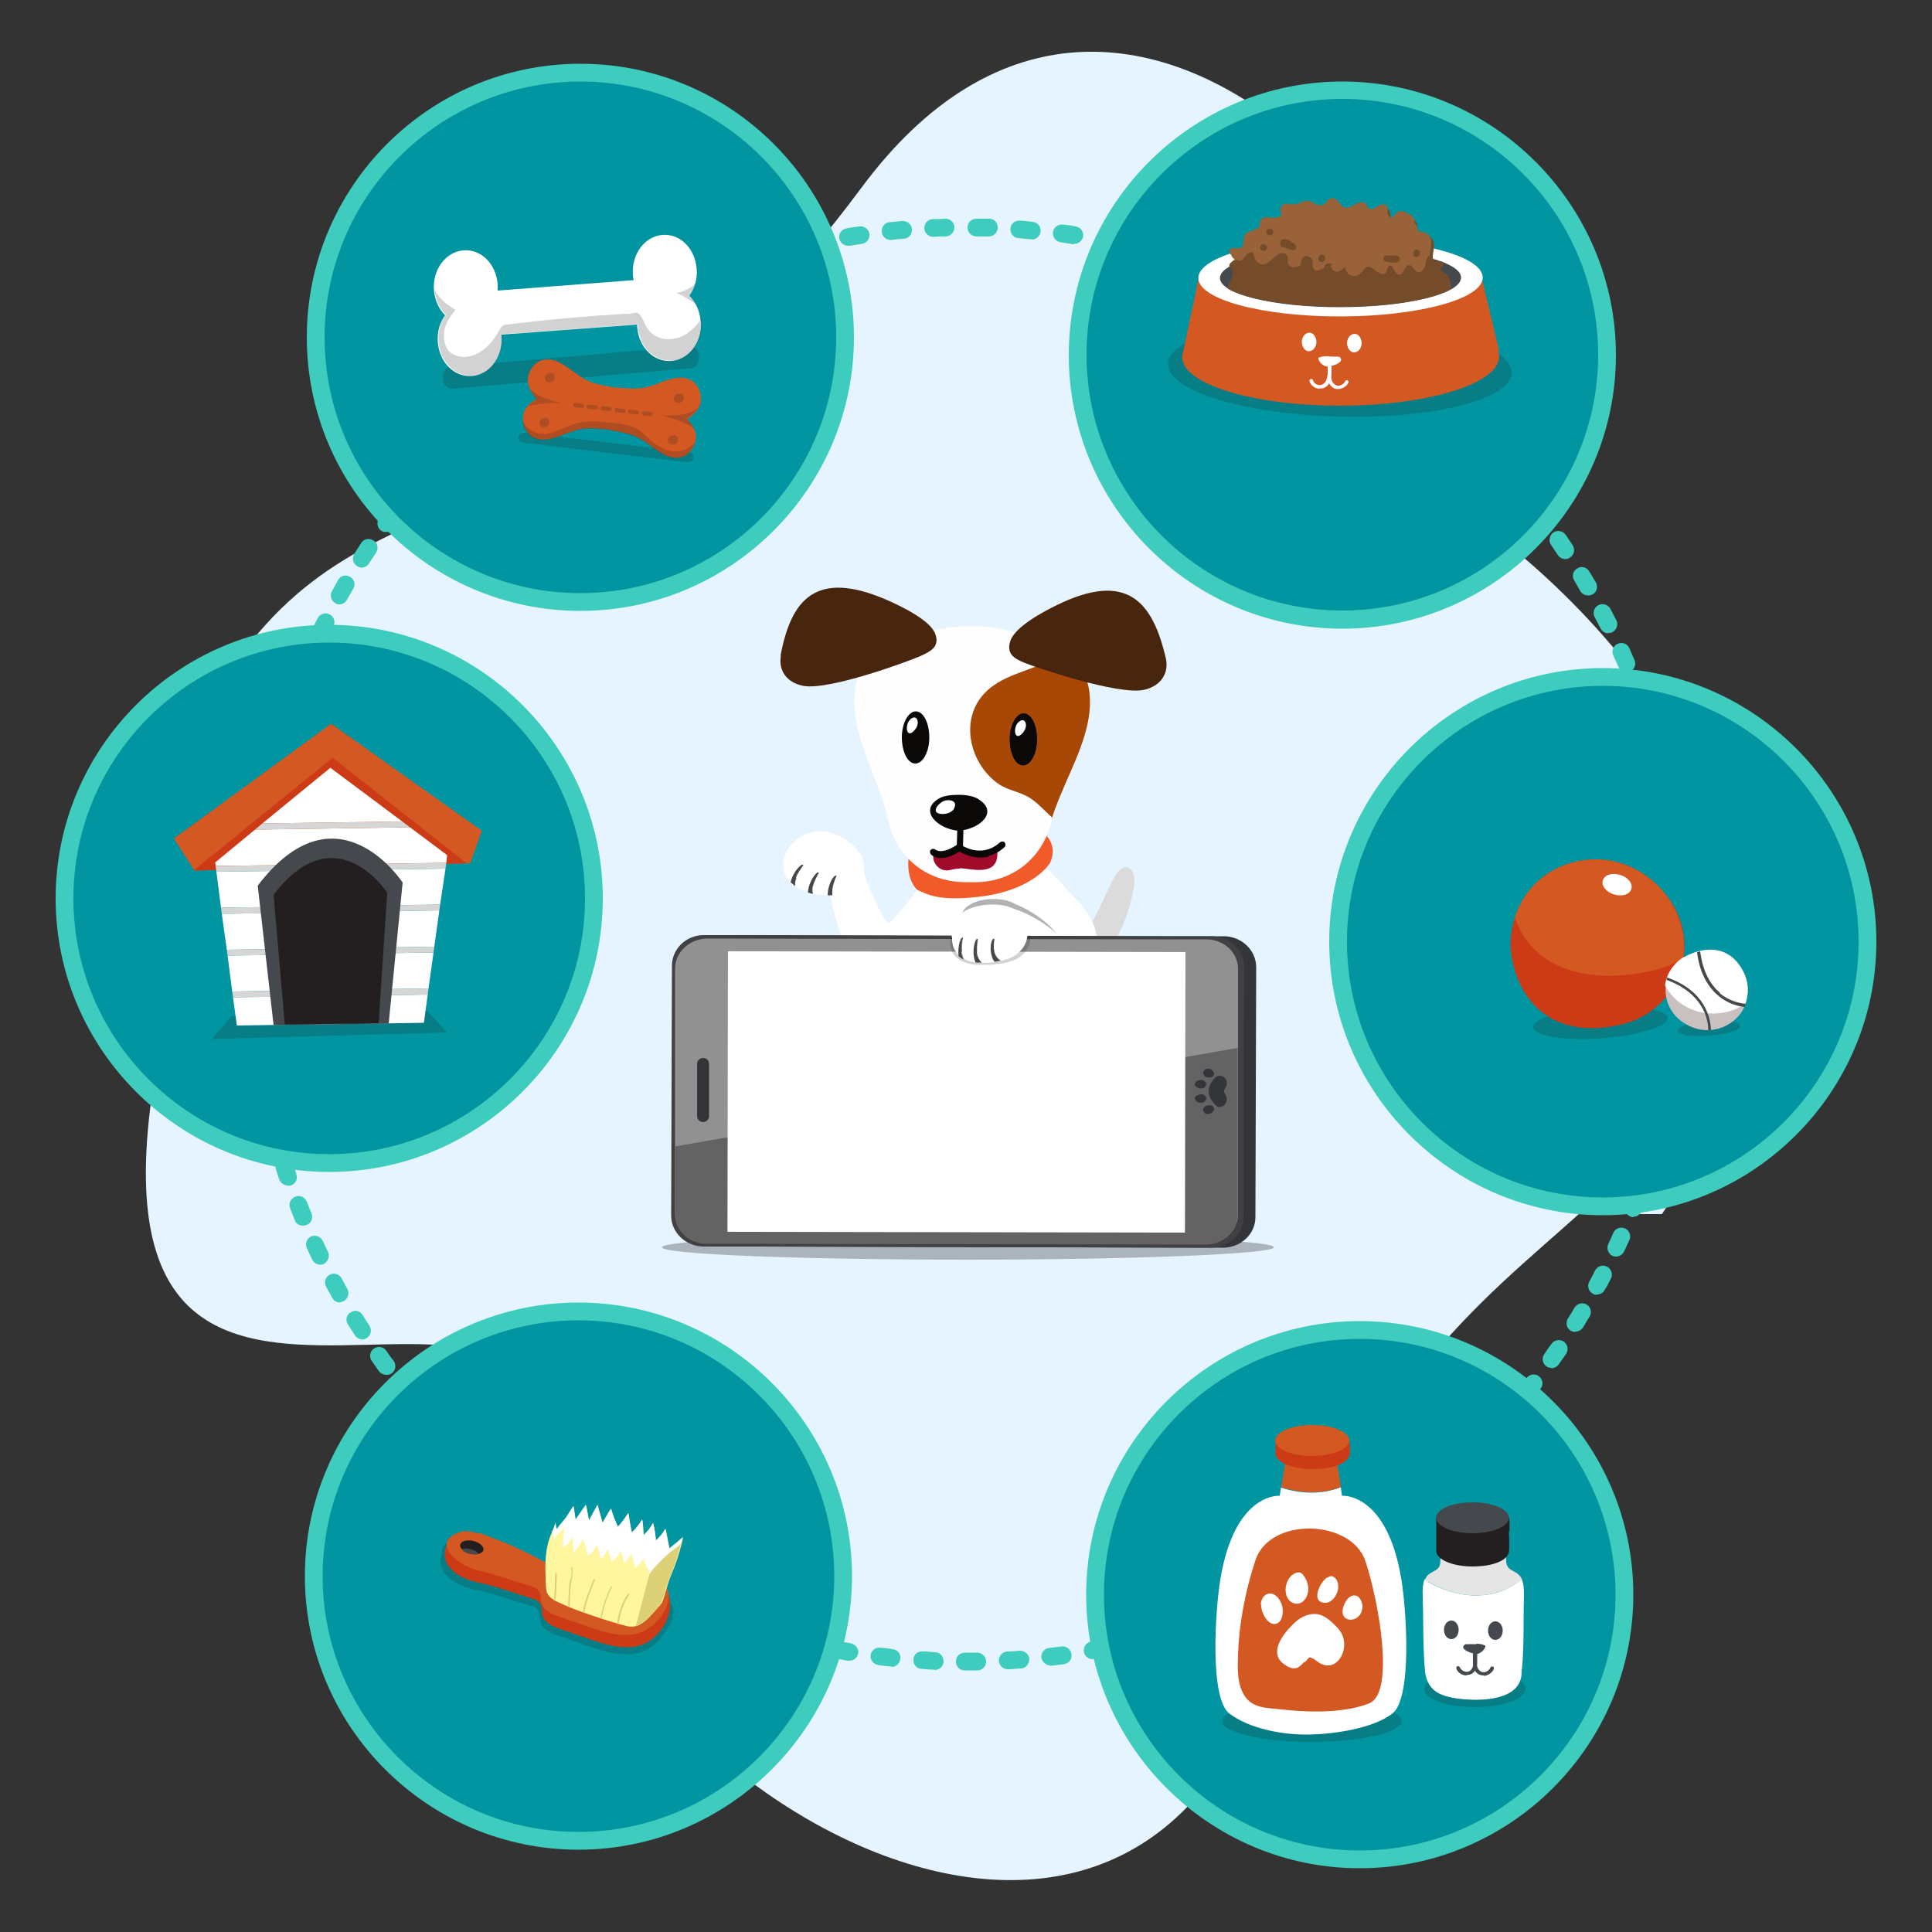<?xml version="1.0" encoding="UTF-8"?>
<svg id="OBJECTS" xmlns="http://www.w3.org/2000/svg" version="1.1" viewBox="0 0 500 500">
  <rect x="0" y="0" width="500" height="500" fill="#333333" stroke="none"/>
  <!-- Generator: Adobe Illustrator 29.1.0, SVG Export Plug-In . SVG Version: 2.1.0 Build 142)  -->
  <defs>
    <style>
      .st0 {
        opacity: .3;
      }

      .st0, .st1, .st2 {
        fill: #231f20;
      }

      .st3 {
        fill: #754c29;
      }

      .st4 {
        fill: #333538;
      }

      .st5 {
        fill: #fff;
      }

      .st6 {
        fill: #48250d;
      }

      .st7 {
        fill: #e5e5e5;
      }

      .st8 {
        fill: #b2b2b2;
      }

      .st9 {
        fill: #fff69f;
      }

      .st10 {
        fill: #d35822;
      }

      .st2, .st11 {
        opacity: .2;
      }

      .st12 {
        fill: #636363;
      }

      .st13 {
        fill: #f15a29;
      }

      .st14 {
        fill: #dbdbdb;
      }

      .st15 {
        fill: #0095a0;
      }

      .st16 {
        fill: #45484c;
      }

      .st17 {
        fill: #0b0808;
      }

      .st18 {
        fill: #c9c1c0;
      }

      .st19 {
        fill: #919191;
      }

      .st20 {
        fill: #d6d6d6;
      }

      .st21 {
        fill: #e6f4ff;
      }

      .st22 {
        fill: #3eccbe;
      }

      .st23 {
        fill: #cc3b15;
      }

      .st24 {
        fill: #414042;
      }

      .st25 {
        fill: #a84807;
      }

      .st26 {
        fill: #a00a2b;
      }

      .st27 {
        fill: #fefefe;
      }

      .st28 {
        fill: #ddd178;
      }

      .st29 {
        fill: #996239;
      }
    </style>
  </defs>
  <path class="st21" d="M442.2,209.7c-12.6-37.1-46-64.5-57.3-73,.8-74.2-94.7-178.7-161.9-88.2-74,99.7-127.5,67.2-165.4,128.1-13.9,22.4-14.7,47-10.1,69C-.2,419.1,142.6,301.2,143,377.2c.3,76.2,146,171.9,185,54.1,23.7-71.6,55.5-94.5,80.6-117.1h21.5c46.4-69,35.5-92.5,12.1-104.5Z"/>
  <g>
    <path class="st22" d="M250.1,432.3h-.4c-1.3,0-2.3-1-2.3-2.3,0-1.3,1-2.3,2.3-2.3h.4c.9,0,1.9,0,2.8,0h0c1.2,0,2.3,1,2.3,2.3,0,1.3-1,2.3-2.3,2.3-1,0-1.9,0-2.9,0ZM241.9,432.1s0,0-.1,0c-1.1,0-2.2-.1-3.3-.2-1.3,0-2.2-1.2-2.1-2.4,0-1.3,1.1-2.2,2.4-2.1,1.1,0,2.1.1,3.2.2,1.3,0,2.2,1.1,2.2,2.4,0,1.2-1.1,2.2-2.3,2.2ZM260.8,432c-1.2,0-2.2-.9-2.3-2.2,0-1.3.9-2.3,2.2-2.4,1.1,0,2.1-.1,3.2-.2,1.3,0,2.4.9,2.5,2.1,0,1.3-.9,2.4-2.1,2.5-1.1,0-2.2.2-3.3.2,0,0,0,0-.1,0ZM230.8,431.3c0,0-.2,0-.2,0-1.1-.1-2.2-.2-3.3-.4-1.3-.2-2.1-1.3-2-2.5.2-1.3,1.3-2.1,2.5-2,1.1.1,2.1.2,3.2.4,1.3.1,2.2,1.3,2,2.5-.1,1.2-1.1,2.1-2.3,2.1ZM271.8,431c-1.1,0-2.1-.9-2.3-2-.1-1.3.8-2.4,2-2.5,1.1-.1,2.1-.3,3.2-.4,1.2-.2,2.4.7,2.6,2,.2,1.3-.7,2.4-2,2.6-1.1.1-2.2.3-3.3.4,0,0-.2,0-.3,0ZM219.8,429.8c-.1,0-.2,0-.4,0-1.1-.2-2.2-.4-3.3-.6-1.2-.2-2.1-1.4-1.8-2.7.2-1.2,1.4-2.1,2.7-1.8,1.1.2,2.1.4,3.2.6,1.2.2,2.1,1.4,1.9,2.6-.2,1.1-1.2,1.9-2.3,1.9ZM282.8,429.4c-1.1,0-2.1-.8-2.3-1.9-.2-1.2.6-2.4,1.9-2.7,1.1-.2,2.1-.4,3.2-.6,1.2-.2,2.4.6,2.7,1.8.2,1.2-.6,2.4-1.8,2.7-1.1.2-2.2.4-3.3.6-.1,0-.3,0-.4,0ZM208.9,427.7c-.2,0-.3,0-.5,0-1.1-.2-2.1-.5-3.2-.8-1.2-.3-2-1.5-1.7-2.8.3-1.2,1.5-2,2.8-1.7,1,.3,2.1.5,3.1.7,1.2.3,2,1.5,1.7,2.7-.2,1.1-1.2,1.8-2.2,1.8ZM293.7,427.1c-1,0-2-.7-2.2-1.8-.3-1.2.5-2.5,1.7-2.8,1-.3,2.1-.5,3.1-.8,1.2-.3,2.5.4,2.8,1.6.3,1.2-.4,2.5-1.6,2.8-1.1.3-2.1.5-3.2.8-.2,0-.4,0-.5,0ZM198.1,424.9c-.2,0-.4,0-.6,0-1.1-.3-2.1-.6-3.2-1-1.2-.4-1.9-1.7-1.5-2.9.4-1.2,1.7-1.9,2.9-1.5,1,.3,2.1.6,3.1.9,1.2.4,1.9,1.6,1.6,2.8-.3,1-1.2,1.7-2.2,1.7ZM304.4,424.2c-1,0-1.9-.6-2.2-1.6-.4-1.2.3-2.5,1.5-2.9,1-.3,2.1-.6,3.1-1,1.2-.4,2.5.3,2.9,1.5.4,1.2-.3,2.5-1.5,2.9-1,.3-2.1.7-3.2,1-.2,0-.4.1-.7.1ZM187.6,421.5c-.3,0-.5,0-.8-.1-1-.4-2.1-.8-3.1-1.1-1.2-.4-1.8-1.8-1.3-3,.4-1.2,1.8-1.8,3-1.3,1,.4,2,.8,3,1.1,1.2.4,1.8,1.7,1.4,2.9-.3.9-1.2,1.5-2.2,1.5ZM314.9,420.6c-.9,0-1.8-.6-2.1-1.5-.4-1.2.2-2.5,1.3-2.9,1-.4,2-.8,3-1.2,1.2-.5,2.5.1,3,1.3.5,1.2-.1,2.5-1.3,3-1,.4-2.1.8-3.1,1.2-.3,0-.5.1-.8.1ZM177.2,417.4c-.3,0-.6,0-.9-.2-1-.4-2-.9-3-1.3-1.2-.5-1.7-1.9-1.2-3,.5-1.2,1.9-1.7,3-1.2,1,.4,2,.9,3,1.3,1.2.5,1.7,1.8,1.2,3-.4.9-1.2,1.4-2.1,1.4ZM325.2,416.4c-.9,0-1.7-.5-2.1-1.4-.5-1.2,0-2.5,1.2-3,1-.4,2-.9,2.9-1.3,1.1-.5,2.5,0,3,1.1.5,1.1,0,2.5-1.1,3-1,.5-2,.9-3,1.4-.3.1-.6.2-.9.2ZM167.1,412.7c-.3,0-.7,0-1-.2-1-.5-2-1-3-1.5-1.1-.6-1.6-2-1-3.1.6-1.1,2-1.6,3.1-1,1,.5,1.9,1,2.9,1.5,1.1.6,1.6,1.9,1,3.1-.4.8-1.2,1.3-2,1.3ZM335.2,411.7c-.8,0-1.6-.5-2-1.2-.6-1.1-.1-2.5,1-3.1,1-.5,1.9-1,2.8-1.5,1.1-.6,2.5-.2,3.1.9.6,1.1.2,2.5-.9,3.1-1,.5-1.9,1-2.9,1.5-.3.2-.7.3-1,.3ZM157.3,407.4c-.4,0-.8,0-1.1-.3-1-.6-1.9-1.1-2.9-1.7-1.1-.7-1.4-2.1-.8-3.1.7-1.1,2.1-1.4,3.1-.8.9.6,1.9,1.1,2.8,1.6,1.1.6,1.5,2,.8,3.1-.4.7-1.2,1.1-2,1.1ZM344.8,406.3c-.8,0-1.5-.4-2-1.1-.6-1.1-.3-2.5.8-3.1.9-.5,1.8-1.1,2.8-1.7,1.1-.7,2.5-.3,3.2.7.7,1.1.3,2.5-.7,3.2-.9.6-1.9,1.1-2.8,1.7-.4.2-.8.3-1.2.3ZM147.9,401.6c-.4,0-.9-.1-1.3-.4-.9-.6-1.8-1.2-2.7-1.9-1-.7-1.3-2.1-.6-3.2.7-1,2.1-1.3,3.2-.6.9.6,1.8,1.2,2.7,1.8,1.1.7,1.3,2.1.6,3.2-.4.7-1.2,1-1.9,1ZM354.2,400.3c-.7,0-1.5-.4-1.9-1-.7-1-.4-2.5.6-3.2.9-.6,1.8-1.2,2.6-1.8,1-.7,2.5-.5,3.2.6.7,1,.5,2.5-.6,3.2-.9.6-1.8,1.3-2.7,1.9-.4.3-.8.4-1.3.4ZM138.8,395.2c-.5,0-1-.1-1.4-.5-.9-.7-1.8-1.3-2.6-2-1-.8-1.2-2.2-.4-3.2.8-1,2.2-1.2,3.2-.4.8.7,1.7,1.3,2.6,2,1,.8,1.2,2.2.5,3.2-.4.6-1.1.9-1.8.9ZM363.2,393.8c-.7,0-1.4-.3-1.8-.9-.8-1-.6-2.4.4-3.2.9-.7,1.7-1.3,2.5-2,1-.8,2.4-.6,3.2.4.8,1,.6,2.4-.4,3.2-.9.7-1.7,1.4-2.6,2-.4.3-.9.5-1.4.5ZM130.1,388.2c-.5,0-1-.2-1.5-.5-.8-.7-1.7-1.4-2.5-2.2-.9-.8-1-2.3-.2-3.2.8-1,2.3-1,3.2-.2.8.7,1.6,1.4,2.4,2.1,1,.8,1.1,2.3.3,3.2-.5.5-1.1.8-1.7.8ZM371.8,386.8c-.6,0-1.3-.3-1.7-.8-.8-1-.7-2.4.2-3.2.8-.7,1.6-1.4,2.4-2.1.9-.8,2.4-.8,3.2.2.8.9.8,2.4-.2,3.2-.8.7-1.6,1.5-2.5,2.2-.4.4-1,.6-1.5.6ZM121.9,380.8c-.6,0-1.1-.2-1.6-.6-.8-.8-1.6-1.5-2.4-2.3-.9-.9-.9-2.3,0-3.2.9-.9,2.3-.9,3.2,0,.8.8,1.5,1.5,2.3,2.3.9.9.9,2.3,0,3.2-.4.5-1.1.7-1.7.7ZM379.9,379.3c-.6,0-1.2-.2-1.6-.7-.9-.9-.9-2.4,0-3.2.8-.8,1.5-1.5,2.3-2.3.9-.9,2.3-.9,3.2,0,.9.9.9,2.3,0,3.2-.8.8-1.6,1.6-2.3,2.3-.4.4-1,.7-1.6.7ZM114.1,372.9c-.6,0-1.2-.2-1.7-.7-.7-.8-1.5-1.6-2.2-2.4-.8-.9-.8-2.4.2-3.2.9-.8,2.4-.8,3.2.2.7.8,1.4,1.6,2.2,2.4.9.9.8,2.4-.1,3.2-.4.4-1,.6-1.6.6ZM387.6,371.3c-.5,0-1.1-.2-1.5-.6-.9-.8-1-2.3-.2-3.2.7-.8,1.4-1.6,2.1-2.4.8-1,2.3-1,3.2-.2,1,.8,1,2.3.2,3.2-.7.8-1.5,1.7-2.2,2.5-.5.5-1.1.8-1.7.8ZM106.8,364.6c-.7,0-1.3-.3-1.8-.8-.7-.8-1.4-1.7-2.1-2.6-.8-1-.6-2.4.4-3.2,1-.8,2.4-.6,3.2.4.7.8,1.3,1.7,2,2.5.8,1,.7,2.4-.3,3.2-.4.4-.9.5-1.5.5ZM394.8,362.8c-.5,0-1-.2-1.4-.5-1-.8-1.1-2.2-.3-3.2.7-.8,1.3-1.7,2-2.5.8-1,2.2-1.2,3.2-.4,1,.8,1.2,2.2.4,3.2-.7.9-1.4,1.7-2.1,2.6-.5.6-1.1.9-1.8.9ZM100,355.8c-.7,0-1.4-.3-1.9-.9-.6-.9-1.3-1.8-1.9-2.7-.7-1-.5-2.5.6-3.2,1-.7,2.5-.5,3.2.6.6.9,1.2,1.8,1.9,2.6.7,1,.5,2.5-.5,3.2-.4.3-.9.4-1.3.4ZM401.5,354c-.5,0-.9-.1-1.3-.4-1-.7-1.3-2.2-.5-3.2.6-.9,1.2-1.8,1.8-2.6.7-1,2.1-1.3,3.2-.6,1,.7,1.3,2.1.6,3.2-.6.9-1.3,1.8-1.9,2.7-.4.6-1.2,1-1.9,1ZM93.7,346.6c-.8,0-1.5-.4-1.9-1.1-.6-.9-1.2-1.9-1.8-2.8-.7-1.1-.3-2.5.8-3.1,1.1-.7,2.5-.3,3.1.8.6.9,1.1,1.8,1.7,2.7.7,1.1.4,2.5-.7,3.2-.4.2-.8.4-1.2.4ZM407.7,344.7c-.4,0-.8-.1-1.2-.3-1.1-.7-1.4-2.1-.7-3.2.6-.9,1.1-1.8,1.7-2.8.7-1.1,2.1-1.4,3.1-.8,1.1.6,1.4,2.1.8,3.1-.6.9-1.1,1.9-1.7,2.8-.4.7-1.2,1.1-1.9,1.1ZM88,337.1c-.8,0-1.6-.4-2-1.2-.5-1-1.1-1.9-1.6-2.9-.6-1.1-.2-2.5.9-3.1,1.1-.6,2.5-.2,3.1.9.5.9,1,1.9,1.5,2.8.6,1.1.2,2.5-.9,3.1-.4.2-.7.3-1.1.3ZM413.3,335.1c-.4,0-.7,0-1.1-.3-1.1-.6-1.5-2-.9-3.1.5-.9,1-1.9,1.5-2.9.6-1.1,2-1.6,3.1-1,1.1.6,1.6,2,1,3.1-.5,1-1,2-1.6,2.9-.4.8-1.2,1.2-2,1.2ZM82.9,327.3c-.9,0-1.7-.5-2.1-1.3-.5-1-.9-2-1.4-3-.5-1.1,0-2.5,1.1-3,1.1-.5,2.5,0,3,1.1.5,1,.9,1.9,1.4,2.9.5,1.1,0,2.5-1.1,3.1-.3.2-.7.2-1,.2ZM418.3,325.2c-.3,0-.7,0-1-.2-1.1-.5-1.6-1.9-1.1-3,.5-1,.9-2,1.3-2.9.5-1.2,1.9-1.7,3-1.2,1.2.5,1.7,1.9,1.2,3-.5,1-.9,2-1.4,3-.4.8-1.2,1.3-2.1,1.3ZM78.4,317.2c-.9,0-1.8-.5-2.1-1.4-.4-1-.8-2-1.2-3.1-.5-1.2.1-2.5,1.3-3,1.2-.5,2.5.1,3,1.3.4,1,.8,2,1.2,3,.5,1.2,0,2.5-1.2,3-.3.1-.6.2-.9.2ZM422.7,315c-.3,0-.6,0-.8-.2-1.2-.5-1.8-1.8-1.3-3,.4-1,.8-2,1.2-3,.4-1.2,1.8-1.8,2.9-1.3,1.2.4,1.8,1.8,1.3,2.9-.4,1-.8,2.1-1.2,3.1-.4.9-1.2,1.4-2.1,1.4ZM74.5,306.8c-1,0-1.8-.6-2.2-1.5-.4-1-.7-2.1-1-3.1-.4-1.2.3-2.5,1.5-2.9,1.2-.4,2.5.3,2.9,1.5.3,1,.7,2,1,3.1.4,1.2-.2,2.5-1.4,2.9-.2,0-.5.1-.7.1ZM426.5,304.5c-.2,0-.5,0-.7-.1-1.2-.4-1.9-1.7-1.5-2.9.3-1,.7-2.1,1-3.1.4-1.2,1.7-1.9,2.9-1.5,1.2.4,1.9,1.7,1.5,2.9-.3,1.1-.7,2.1-1,3.2-.3,1-1.2,1.6-2.2,1.6ZM71.2,296.2c-1,0-1.9-.7-2.2-1.7-.3-1.1-.6-2.1-.9-3.2-.3-1.2.4-2.5,1.6-2.8,1.2-.3,2.5.4,2.8,1.6.3,1,.5,2.1.8,3.1.3,1.2-.4,2.5-1.6,2.8-.2,0-.4,0-.6,0ZM429.6,293.8c-.2,0-.4,0-.6,0-1.2-.3-2-1.6-1.6-2.8.3-1,.5-2.1.8-3.1.3-1.2,1.5-2,2.8-1.7,1.2.3,2,1.5,1.7,2.8-.3,1.1-.5,2.1-.8,3.2-.3,1-1.2,1.7-2.2,1.7ZM68.6,285.4c-1.1,0-2-.7-2.2-1.8-.2-1.1-.4-2.2-.7-3.2-.2-1.2.6-2.4,1.8-2.7,1.2-.2,2.4.6,2.7,1.8.2,1.1.4,2.1.6,3.2.3,1.2-.5,2.5-1.8,2.7-.2,0-.3,0-.5,0ZM432.1,283c-.1,0-.3,0-.4,0-1.2-.2-2-1.5-1.8-2.7.2-1.1.4-2.1.6-3.2.2-1.2,1.4-2.1,2.7-1.8,1.2.2,2.1,1.4,1.8,2.7-.2,1.1-.4,2.2-.6,3.2-.2,1.1-1.2,1.8-2.2,1.8ZM66.6,274.5c-1.1,0-2.1-.8-2.3-1.9-.2-1.1-.3-2.2-.5-3.3-.2-1.3.7-2.4,2-2.6,1.2-.2,2.4.7,2.6,2,.1,1.1.3,2.1.5,3.2.2,1.3-.7,2.4-1.9,2.6-.1,0-.2,0-.3,0ZM433.9,272.1c-.1,0-.2,0-.3,0-1.3-.2-2.1-1.3-2-2.6.1-1.1.3-2.1.4-3.2.1-1.3,1.3-2.2,2.5-2,1.3.1,2.2,1.3,2,2.5-.1,1.1-.3,2.2-.4,3.3-.2,1.1-1.1,2-2.3,2ZM65.3,263.5c-1.2,0-2.2-.9-2.3-2.1,0-1.1-.2-2.2-.3-3.3,0-1.3.9-2.4,2.1-2.4,1.3,0,2.4.9,2.4,2.1,0,1.1.2,2.1.3,3.2.1,1.3-.8,2.4-2.1,2.5,0,0-.1,0-.2,0ZM435.1,261c0,0-.1,0-.2,0-1.3,0-2.2-1.2-2.1-2.5,0-1.1.2-2.1.2-3.2,0-1.3,1.1-2.2,2.4-2.2,1.3,0,2.2,1.2,2.2,2.4,0,1.1-.1,2.2-.2,3.3,0,1.2-1.1,2.1-2.3,2.1ZM64.6,252.4c-1.2,0-2.2-1-2.3-2.2,0-1.1,0-2.2,0-3.3,0-1.3,1-2.3,2.3-2.3h0c1.3,0,2.3,1,2.3,2.3,0,1.1,0,2.1,0,3.2,0,1.3-1,2.3-2.2,2.4,0,0,0,0,0,0ZM435.6,250s0,0,0,0c-1.3,0-2.3-1.1-2.3-2.3,0-1.1,0-2.1,0-3.2v-.3c0-1.3,1-2.3,2.3-2.3s2.3,1,2.3,2.3v.3c0,1.1,0,2.2,0,3.3,0,1.3-1,2.3-2.3,2.3ZM64.6,241.3s0,0,0,0c-1.3,0-2.3-1.1-2.2-2.4,0-1.1,0-2.2.1-3.3,0-1.3,1.1-2.2,2.4-2.2,1.3,0,2.2,1.1,2.2,2.4,0,1.1,0,2.1-.1,3.2,0,1.2-1.1,2.2-2.3,2.2ZM435.5,238.5c-1.2,0-2.2-1-2.3-2.2,0-1.1-.1-2.2-.2-3.2,0-1.3.9-2.3,2.1-2.4,1.3,0,2.3.9,2.4,2.1,0,1.1.1,2.2.2,3.3,0,1.3-.9,2.3-2.2,2.4,0,0,0,0-.1,0ZM65.3,230.2c0,0-.1,0-.2,0-1.3-.1-2.2-1.2-2.1-2.5,0-1.1.2-2.2.3-3.3.1-1.3,1.3-2.2,2.5-2,1.3.1,2.2,1.3,2,2.5-.1,1.1-.2,2.1-.3,3.2-.1,1.2-1.1,2.1-2.3,2.1ZM434.7,227.4c-1.2,0-2.2-.9-2.3-2.1-.1-1.1-.2-2.1-.4-3.2-.2-1.3.7-2.4,2-2.5,1.3-.2,2.4.7,2.5,2,.1,1.1.3,2.2.4,3.3.1,1.3-.8,2.4-2,2.5,0,0-.2,0-.2,0ZM66.6,219.2c-.1,0-.2,0-.3,0-1.3-.2-2.1-1.4-1.9-2.6.2-1.1.3-2.2.5-3.3.2-1.2,1.4-2.1,2.6-1.9,1.2.2,2.1,1.4,1.9,2.6-.2,1.1-.3,2.1-.5,3.2-.2,1.1-1.1,2-2.3,2ZM433.2,216.4c-1.1,0-2.1-.8-2.3-1.9-.2-1.1-.4-2.1-.6-3.2-.2-1.2.6-2.4,1.8-2.7,1.2-.2,2.4.6,2.7,1.8.2,1.1.4,2.2.6,3.3.2,1.2-.6,2.4-1.9,2.6-.1,0-.3,0-.4,0ZM68.5,208.3c-.2,0-.3,0-.5,0-1.2-.3-2-1.5-1.8-2.7.2-1.1.5-2.2.7-3.2.3-1.2,1.5-2,2.7-1.7,1.2.3,2,1.5,1.7,2.7-.2,1-.5,2.1-.7,3.2-.2,1.1-1.2,1.8-2.2,1.8ZM431.1,205.6c-1,0-2-.7-2.2-1.8-.2-1.1-.5-2.1-.7-3.1-.3-1.2.5-2.5,1.7-2.8,1.2-.3,2.5.5,2.8,1.7.3,1.1.5,2.1.8,3.2.3,1.2-.5,2.5-1.7,2.7-.2,0-.3,0-.5,0ZM71.1,197.5c-.2,0-.4,0-.6,0-1.2-.3-1.9-1.6-1.6-2.8.3-1.1.6-2.1.9-3.2.4-1.2,1.6-1.9,2.8-1.6,1.2.4,1.9,1.6,1.6,2.8-.3,1-.6,2.1-.9,3.1-.3,1-1.2,1.7-2.2,1.7ZM428.3,194.8c-1,0-1.9-.7-2.2-1.7-.3-1-.6-2.1-.9-3.1-.4-1.2.3-2.5,1.5-2.9,1.2-.4,2.5.3,2.9,1.5.3,1.1.6,2.1,1,3.2.4,1.2-.3,2.5-1.6,2.8-.2,0-.4,0-.6,0ZM74.4,186.9c-.2,0-.5,0-.7-.1-1.2-.4-1.8-1.7-1.4-2.9.4-1,.7-2.1,1.1-3.1.4-1.2,1.7-1.8,2.9-1.4,1.2.4,1.8,1.7,1.4,2.9-.4,1-.7,2-1.1,3.1-.3,1-1.2,1.6-2.2,1.6ZM424.9,184.2c-.9,0-1.8-.6-2.2-1.5-.4-1-.7-2-1.1-3-.4-1.2.2-2.5,1.3-2.9s2.5.2,2.9,1.3c.4,1,.8,2.1,1.1,3.1.4,1.2-.2,2.5-1.4,2.9-.3,0-.5.1-.8.1ZM78.3,176.4c-.3,0-.6,0-.9-.2-1.2-.5-1.7-1.8-1.3-3,.4-1,.8-2,1.3-3.1.5-1.2,1.8-1.7,3-1.2,1.2.5,1.7,1.8,1.2,3-.4,1-.8,2-1.3,3-.4.9-1.2,1.4-2.1,1.4ZM420.9,173.9c-.9,0-1.7-.5-2.1-1.4-.4-1-.9-2-1.3-2.9-.5-1.2,0-2.5,1.2-3,1.2-.5,2.5,0,3,1.2.4,1,.9,2,1.3,3,.5,1.2,0,2.5-1.2,3-.3.1-.6.2-.9.2ZM82.8,166.3c-.3,0-.7,0-1-.2-1.1-.5-1.6-1.9-1.1-3.1.5-1,1-2,1.5-3,.6-1.1,1.9-1.6,3.1-1,1.1.6,1.6,1.9,1,3.1-.5,1-1,1.9-1.4,2.9-.4.8-1.2,1.3-2.1,1.3ZM416.2,163.9c-.8,0-1.6-.5-2-1.3s-1-1.9-1.5-2.9c-.6-1.1-.2-2.5,1-3.1,1.1-.6,2.5-.1,3.1,1,.5,1,1,2,1.5,2.9.6,1.1.1,2.5-1,3.1-.3.2-.7.2-1,.2ZM87.9,156.4c-.4,0-.8,0-1.1-.3-1.1-.6-1.5-2-.9-3.1.5-1,1.1-1.9,1.6-2.9.6-1.1,2-1.5,3.1-.8,1.1.6,1.5,2,.8,3.1-.5.9-1.1,1.9-1.6,2.8-.4.8-1.2,1.2-2,1.2ZM411,154.1c-.8,0-1.6-.4-2-1.1-.5-.9-1.1-1.9-1.6-2.8-.7-1.1-.3-2.5.8-3.1,1.1-.7,2.5-.3,3.1.8.6.9,1.1,1.9,1.7,2.8.6,1.1.3,2.5-.8,3.1-.4.2-.8.3-1.1.3ZM93.6,146.9c-.4,0-.8-.1-1.2-.4-1.1-.7-1.4-2.1-.7-3.2.6-.9,1.2-1.9,1.8-2.8.7-1.1,2.1-1.3,3.2-.6,1.1.7,1.3,2.1.6,3.2-.6.9-1.2,1.8-1.8,2.7-.4.7-1.2,1.1-1.9,1.1ZM405.1,144.7c-.7,0-1.5-.4-1.9-1-.6-.9-1.2-1.8-1.8-2.7-.7-1-.4-2.5.6-3.2,1-.7,2.5-.4,3.2.6.6.9,1.2,1.8,1.8,2.7.7,1.1.4,2.5-.7,3.2-.4.3-.8.4-1.3.4ZM99.9,137.7c-.5,0-.9-.1-1.3-.4-1-.7-1.2-2.2-.5-3.2.6-.9,1.3-1.8,2-2.7.8-1,2.2-1.2,3.2-.4,1,.8,1.2,2.2.4,3.2-.6.9-1.3,1.7-1.9,2.6-.4.6-1.1.9-1.9.9ZM398.8,135.6c-.7,0-1.4-.3-1.8-.9-.6-.9-1.3-1.7-2-2.6-.8-1-.6-2.4.4-3.2,1-.8,2.4-.6,3.2.4.7.9,1.3,1.7,2,2.6.8,1,.6,2.4-.5,3.2-.4.3-.9.5-1.4.5ZM106.7,128.9c-.5,0-1-.2-1.5-.5-1-.8-1.1-2.2-.3-3.2.7-.9,1.4-1.7,2.1-2.5.8-1,2.3-1.1,3.2-.3,1,.8,1.1,2.3.3,3.2-.7.8-1.4,1.6-2.1,2.5-.5.6-1.1.8-1.8.8ZM391.9,126.9c-.7,0-1.3-.3-1.7-.8-.7-.8-1.4-1.6-2.1-2.4-.8-1-.7-2.4.2-3.2,1-.8,2.4-.7,3.2.2.7.8,1.4,1.7,2.2,2.5.8,1,.7,2.4-.3,3.2-.4.4-1,.5-1.5.5ZM114,120.5c-.6,0-1.1-.2-1.6-.6-.9-.9-1-2.3-.1-3.2.7-.8,1.5-1.6,2.3-2.4.9-.9,2.3-.9,3.2,0,.9.9.9,2.3,0,3.2-.7.8-1.5,1.6-2.2,2.3-.5.5-1.1.7-1.7.7ZM384.4,118.7c-.6,0-1.2-.2-1.7-.7-.7-.8-1.5-1.5-2.2-2.3-.9-.9-.9-2.3,0-3.2.9-.9,2.3-.9,3.2,0,.8.8,1.5,1.6,2.3,2.4.9.9.8,2.4,0,3.2-.4.4-1,.6-1.6.6ZM121.8,112.6c-.6,0-1.2-.2-1.7-.7-.9-.9-.8-2.4,0-3.2.8-.8,1.6-1.5,2.4-2.3.9-.9,2.4-.8,3.2.1.9.9.8,2.4-.1,3.2-.8.7-1.6,1.5-2.3,2.2-.4.4-1,.6-1.6.6ZM376.6,110.9c-.6,0-1.1-.2-1.6-.6-.8-.7-1.6-1.5-2.4-2.2-.9-.8-1-2.3-.2-3.2.8-.9,2.3-1,3.2-.2.8.7,1.6,1.5,2.4,2.2.9.9,1,2.3.1,3.2-.5.5-1.1.7-1.7.7ZM130,105.2c-.6,0-1.3-.3-1.7-.8-.8-1-.7-2.4.3-3.2.8-.7,1.7-1.4,2.5-2.1,1-.8,2.4-.7,3.2.3.8,1,.7,2.4-.3,3.2-.8.7-1.7,1.4-2.5,2.1-.4.4-1,.5-1.5.5ZM368.2,103.6c-.5,0-1-.2-1.5-.5-.8-.7-1.7-1.4-2.5-2-1-.8-1.2-2.2-.4-3.2.8-1,2.2-1.2,3.2-.4.9.7,1.7,1.4,2.6,2.1,1,.8,1.1,2.2.3,3.2-.5.5-1.1.8-1.8.8ZM138.7,98.3c-.7,0-1.4-.3-1.8-.9-.8-1-.6-2.4.5-3.2.9-.7,1.8-1.3,2.7-2,1-.7,2.5-.5,3.2.5.7,1,.5,2.5-.5,3.2-.9.6-1.7,1.3-2.6,1.9-.4.3-.9.5-1.4.5ZM359.4,96.7c-.5,0-.9-.1-1.3-.4-.9-.6-1.7-1.3-2.6-1.9-1-.7-1.3-2.2-.6-3.2.7-1,2.2-1.3,3.2-.6.9.6,1.8,1.3,2.7,1.9,1,.7,1.2,2.2.5,3.2-.4.6-1.1.9-1.9.9ZM147.8,91.9c-.7,0-1.5-.4-1.9-1-.7-1.1-.4-2.5.6-3.2.9-.6,1.8-1.2,2.8-1.8,1.1-.7,2.5-.4,3.2.7.7,1.1.4,2.5-.7,3.2-.9.6-1.8,1.2-2.7,1.8-.4.3-.8.4-1.3.4ZM350.3,90.5c-.4,0-.9-.1-1.2-.4-.9-.6-1.8-1.2-2.7-1.7-1.1-.7-1.4-2.1-.7-3.2.7-1.1,2.1-1.4,3.2-.7.9.6,1.9,1.2,2.8,1.8,1.1.7,1.4,2.1.7,3.2-.4.7-1.2,1.1-1.9,1.1ZM157.2,86c-.8,0-1.6-.4-2-1.1-.6-1.1-.3-2.5.8-3.1,1-.6,1.9-1.1,2.9-1.6,1.1-.6,2.5-.2,3.1.9.6,1.1.2,2.5-.9,3.1-.9.5-1.9,1.1-2.8,1.6-.4.2-.8.3-1.1.3ZM340.7,84.7c-.4,0-.8,0-1.1-.3-.9-.5-1.9-1-2.8-1.6-1.1-.6-1.5-2-.9-3.1.6-1.1,2-1.5,3.1-.9,1,.5,1.9,1.1,2.9,1.6,1.1.6,1.5,2,.9,3.1-.4.7-1.2,1.2-2,1.2ZM166.9,80.8c-.8,0-1.6-.5-2-1.3-.6-1.1-.1-2.5,1-3.1,1-.5,2-1,3-1.5,1.1-.5,2.5,0,3.1,1.1.5,1.1,0,2.5-1.1,3.1-1,.5-1.9.9-2.9,1.4-.3.2-.7.2-1,.2ZM330.9,79.6c-.3,0-.7,0-1-.2-1-.5-1.9-.9-2.9-1.4-1.1-.5-1.6-1.9-1.1-3,.5-1.1,1.9-1.6,3-1.1,1,.5,2,.9,3,1.4,1.1.6,1.6,1.9,1.1,3.1-.4.8-1.2,1.3-2.1,1.3ZM177,76.1c-.9,0-1.7-.5-2.1-1.4-.5-1.2,0-2.5,1.2-3,1-.4,2-.9,3-1.3,1.2-.5,2.5,0,3,1.3.5,1.2,0,2.5-1.3,3-1,.4-2,.8-3,1.2-.3.1-.6.2-.9.2ZM320.7,75c-.3,0-.6,0-.9-.2-1-.4-2-.8-3-1.2-1.2-.5-1.8-1.8-1.3-3,.5-1.2,1.8-1.8,3-1.3,1,.4,2.1.8,3.1,1.2,1.2.5,1.7,1.8,1.2,3-.4.9-1.2,1.4-2.1,1.4ZM187.3,72c-.9,0-1.8-.6-2.2-1.5-.4-1.2.2-2.5,1.4-2.9,1-.4,2.1-.7,3.1-1.1,1.2-.4,2.5.2,2.9,1.4.4,1.2-.2,2.5-1.4,2.9-1,.3-2,.7-3,1.1-.3,0-.5.1-.8.1ZM310.3,71.1c-.2,0-.5,0-.7-.1-1-.3-2-.7-3.1-1-1.2-.4-1.9-1.7-1.5-2.9.4-1.2,1.7-1.9,2.9-1.5,1.1.3,2.1.7,3.1,1,1.2.4,1.8,1.7,1.4,2.9-.3,1-1.2,1.5-2.2,1.5ZM197.8,68.6c-1,0-1.9-.6-2.2-1.6-.4-1.2.3-2.5,1.6-2.8,1.1-.3,2.1-.6,3.2-.9,1.2-.3,2.5.4,2.8,1.6.3,1.2-.4,2.5-1.6,2.8-1,.3-2.1.6-3.1.9-.2,0-.4,0-.6,0ZM299.7,67.8c-.2,0-.4,0-.6,0-1-.3-2.1-.6-3.1-.8-1.2-.3-2-1.6-1.6-2.8.3-1.2,1.6-2,2.8-1.6,1.1.3,2.1.6,3.2.9,1.2.3,1.9,1.6,1.6,2.8-.3,1-1.2,1.7-2.2,1.7ZM208.6,65.8c-1,0-2-.7-2.2-1.8-.3-1.2.5-2.5,1.7-2.7,1.1-.2,2.1-.5,3.2-.7,1.2-.3,2.5.5,2.7,1.8.3,1.2-.5,2.5-1.8,2.7-1.1.2-2.1.5-3.2.7-.2,0-.3,0-.5,0ZM288.9,65.2c-.2,0-.3,0-.5,0-1.1-.2-2.1-.4-3.2-.6-1.2-.2-2.1-1.4-1.8-2.7.2-1.2,1.4-2.1,2.7-1.8,1.1.2,2.2.4,3.2.7,1.2.3,2,1.5,1.8,2.7-.2,1.1-1.2,1.8-2.2,1.8ZM219.5,63.6c-1.1,0-2.1-.8-2.3-1.9-.2-1.2.6-2.4,1.9-2.6,1.1-.2,2.2-.4,3.3-.5,1.3-.2,2.4.7,2.6,1.9.2,1.3-.7,2.4-1.9,2.6-1.1.2-2.1.3-3.2.5-.1,0-.3,0-.4,0ZM278,63.2c-.1,0-.2,0-.3,0-1.1-.2-2.1-.3-3.2-.5-1.3-.2-2.1-1.3-2-2.6.2-1.3,1.3-2.1,2.6-2,1.1.1,2.2.3,3.3.5,1.3.2,2.1,1.4,1.9,2.6-.2,1.1-1.1,1.9-2.3,1.9ZM230.5,62.1c-1.2,0-2.2-.9-2.3-2.1-.1-1.3.8-2.4,2-2.5,1.1-.1,2.2-.2,3.3-.3,1.2-.1,2.4.8,2.5,2.1.1,1.3-.8,2.4-2.1,2.5-1.1,0-2.1.2-3.2.3,0,0-.2,0-.2,0ZM267,61.9c0,0-.1,0-.2,0-1.1,0-2.1-.2-3.2-.3-1.3,0-2.2-1.2-2.1-2.4,0-1.3,1.2-2.2,2.4-2.1,1.1,0,2.2.2,3.3.3,1.3.1,2.2,1.2,2.1,2.5-.1,1.2-1.1,2.1-2.3,2.1ZM241.5,61.3c-1.2,0-2.2-1-2.3-2.2,0-1.3.9-2.3,2.2-2.4,1.1,0,2.2,0,3.3-.1,0,0,0,0,0,0,1.2,0,2.3,1,2.3,2.2,0,1.3-1,2.3-2.2,2.4-1.1,0-2.2,0-3.2.1,0,0,0,0-.1,0ZM255.9,61.2s0,0,0,0c-1.1,0-2.1,0-3.2,0-1.3,0-2.3-1.1-2.3-2.3,0-1.3,1-2.3,2.3-2.3s0,0,0,0c1.1,0,2.2,0,3.3,0,1.3,0,2.3,1.1,2.2,2.4,0,1.2-1.1,2.2-2.3,2.2Z"/>
    <circle class="st15" cx="85.2" cy="232.5" r="68.5"/>
    <path class="st22" d="M85.2,303.3c-39,0-70.8-31.8-70.8-70.8s31.8-70.8,70.8-70.8,70.8,31.8,70.8,70.8-31.8,70.8-70.8,70.8ZM85.2,166.3c-36.5,0-66.2,29.7-66.2,66.2s29.7,66.2,66.2,66.2,66.2-29.7,66.2-66.2-29.7-66.2-66.2-66.2Z"/>
    <g>
      <circle class="st15" cx="150.2" cy="87.3" r="68.5"/>
      <path class="st22" d="M150.2,158.1c-39,0-70.8-31.8-70.8-70.8S111.1,16.5,150.2,16.5s70.8,31.8,70.8,70.8-31.8,70.8-70.8,70.8ZM150.2,21.1c-36.5,0-66.2,29.7-66.2,66.2s29.7,66.2,66.2,66.2,66.2-29.7,66.2-66.2-29.7-66.2-66.2-66.2Z"/>
    </g>
    <g>
      <circle class="st15" cx="347.4" cy="91.9" r="68.5"/>
      <path class="st22" d="M347.4,162.7c-39,0-70.8-31.8-70.8-70.8s31.8-70.8,70.8-70.8,70.8,31.8,70.8,70.8-31.8,70.8-70.8,70.8ZM347.4,25.6c-36.5,0-66.2,29.7-66.2,66.2s29.7,66.2,66.2,66.2,66.2-29.7,66.2-66.2-29.7-66.2-66.2-66.2Z"/>
    </g>
    <g>
      <circle class="st15" cx="414.8" cy="243.7" r="68.5"/>
      <path class="st22" d="M414.8,314.5c-39,0-70.8-31.8-70.8-70.8s31.8-70.8,70.8-70.8,70.8,31.8,70.8,70.8-31.8,70.8-70.8,70.8ZM414.8,177.5c-36.5,0-66.2,29.7-66.2,66.2s29.7,66.2,66.2,66.2,66.2-29.7,66.2-66.2-29.7-66.2-66.2-66.2Z"/>
    </g>
    <g>
      <circle class="st15" cx="351.9" cy="412.7" r="68.5"/>
      <path class="st22" d="M351.9,483.5c-39,0-70.8-31.8-70.8-70.8s31.8-70.8,70.8-70.8,70.8,31.8,70.8,70.8-31.8,70.8-70.8,70.8ZM351.9,346.5c-36.5,0-66.2,29.7-66.2,66.2s29.7,66.2,66.2,66.2,66.2-29.7,66.2-66.2-29.7-66.2-66.2-66.2Z"/>
    </g>
    <g>
      <circle class="st15" cx="149.7" cy="407.9" r="68.5"/>
      <path class="st22" d="M149.7,478.7c-39,0-70.8-31.8-70.8-70.8s31.8-70.8,70.8-70.8,70.8,31.8,70.8,70.8-31.8,70.8-70.8,70.8ZM149.7,341.7c-36.5,0-66.2,29.7-66.2,66.2s29.7,66.2,66.2,66.2,66.2-29.7,66.2-66.2-29.7-66.2-66.2-66.2Z"/>
    </g>
    <g>
      <path class="st14" d="M277,245c-1.3,1.5-3.3,4.3-2.9,7.1.6,4,4.6,2.6,6.3,1.5,6.6-4.4,12.1-16.4,13.1-24.5.2-1.7,0-4-1.6-4.6-1.5-.5-2.8,1.2-3.6,2.7-1.7,3.2-3.1,6.5-4.7,9.7-1.6,3.2-4.3,5.6-6.6,8.2Z"/>
      <g>
        <path class="st5" d="M230,239c.3,0,7.3-7.8,9.4-12l12.4,10.3c-2,3-13.6,16.7-23.3,16.8-8.7.1-12.8-17.4-13.7-23.2l8.7-5.2c1.1,3.7,5.3,13.2,6.6,13.2Z"/>
        <path class="st5" d="M222.1,229.2c-1.4,1.5-3.3,2.1-5.1,2.4-.5,0-1.1.1-1.7.1-.4,0-.8,0-1.2,0-1.2,0-2.5-.2-3.8-.5-.4,0-.9-.2-1.3-.3-1.2-.4-2.4-.9-3.3-1.6-.4-.3-.8-.6-1.2-1-1.4-1.4-2.1-3.4-1.7-6,.2-1.3,1.5-3.3,2.4-4.2,2.3-2.2,5.2-3.2,7.9-2.9,2.7.2,5.2,1.5,7.4,3.3,2.7,2.2,4.9,6.8,1.4,10.6Z"/>
      </g>
      <path class="st0" d="M329.7,322.8c0,1.7-35.5,3.2-79.2,3.2s-79.2-1.4-79.2-3.2,35.5-3.2,79.2-3.2,79.2,1.4,79.2,3.2Z"/>
      <path class="st5" d="M280.5,254.8c-3.5,4.1-9.3,7.2-14.1,9.6-3.6,1.8-7.5,3.4-11.5,3.4-6.6,0-10-2.2-12.5-8.3-2-5-3.7-6.9-4.8-9.6-.7-1.7-1.2-3.7-1.3-6.9,0-1.5.3-4,.9-6.9,1.1-5,3-10.9,4.6-13.1,3.6-4.8,12.1-8.4,17.9-6.4,3.6,1.3,6.5,3.7,9.3,6.2,3.1,2.7,5.8,6.1,8.7,9.1,1.6,1.7,3.1,3.3,4.3,5.3,3.2,5.4,2.7,12.9-1.5,17.7Z"/>
      <path class="st8" d="M274,242.9c-.4-1.3-1.4-2.3-2.3-3.2-2.2-2.1-5.5-4.4-8.9-5.7-3.2-1.9-8.2-1.6-11-.3-.8.4-1.7.9-2.3,1.7-.6.8-.9,1.7-1.3,2.7-.3,1-.7,2-.7,3.1-.2,2.3.5,3.9,1.6,5-.1-1.6.1-3.5.7-4.6,0,0,0-.1.1-.1,0,0,.2,0,.2,0-.2,1.2-.4,2.4-.3,3.6,0,.7.2,1.5.5,2,.9.5,1.9.8,2.9,1,0,0,0,0,0,0-.7-1.6-.5-4.7.4-6.2,0,0,0-.1.1-.1,0,0,0,0,.1,0,0,0,0,.1,0,.2-.2,1.2-.4,2.4-.3,3.5,0,1.1.5,2.2,1.1,2.8.1,0,.2,0,.3,0,.9,0,1.8,0,2.7-.1,0,0-.1-.2-.2-.3-.3-.5-.5-1.1-.6-1.8.5.4,1,.8,1.5,1.2.2.3.5.5.7.7,0,0,.2,0,.3,0,2.7,1.6,5.7,2.4,8.7,2.3,1.3,0,2.7-.3,3.8-1.1,1.8-1.3,2.7-4,1.9-6.1Z"/>
      <path class="st5" d="M271.9,240.3c1.1.8,2.1,1.8,2.6,3,.9,2.1,0,4.7-1.8,6-1.2.8-2.6,1.1-4,1.2-4.9.3-9.9-1.4-13.5-4.6-3.5-3.1-5.2-10.6,1.4-11.4,5.1-.6,11.6,2.9,15.4,5.9Z"/>
      <g>
        <path class="st4" d="M185.2,322.6c-4.6,0-8.4-3.6-8.4-8l.2-64.7c0-4.4,3.8-8,8.4-7.9l118.4.3c.2,0,.3,0,.5,0h12.4c4.6,0,8.4,3.6,8.4,8l-.2,64.7c0,4.4-3.8,7.9-8.4,7.9l-118.4-.3c-.2,0-.3,0-.5,0h-12.4Z"/>
        <g>
          <g>
            <path class="st24" d="M182.1,322.6c-4.6,0-8.4-3.6-8.4-8l.2-64.7c0-4.4,3.8-8,8.4-7.9l118.4.3c.2,0,.3,0,.5,0h12.4c4.6,0,8.4,3.6,8.4,8l-.2,64.7c0,4.4-3.8,7.9-8.4,7.9l-118.4-.3c-.2,0-.3,0-.5,0h-12.4Z"/>
            <path class="st19" d="M182.9,321.8c-4.6,0-8.3-3.5-8.2-7.8v-63.3c0-4.3,3.8-7.8,8.4-7.8l116.4.2c.2,0,.3,0,.5,0h12.2c4.6,0,8.3,3.5,8.2,7.8v63.3c0,4.3-3.8,7.8-8.4,7.8l-116.4-.2c-.2,0-.3,0-.5,0h-12.2Z"/>
            <path class="st12" d="M320.3,271.1v43.2c0,4.3-3.8,7.8-8.3,7.8l-116.4-.2c-.2,0-.3,0-.5,0h-12.2c-4.6,0-8.3-3.5-8.2-7.8v-17.4s145.6-25.5,145.6-25.5Z"/>
            <rect class="st5" x="211.1" y="223.3" width="72.6" height="118.4" transform="translate(-35.4 529.5) rotate(-89.9)"/>
            <path class="st4" d="M181.9,290.4c.9,0,1.6-.7,1.6-1.5v-13.5c0-.9-.6-1.6-1.5-1.6h0c-.9,0-1.6.7-1.6,1.5v13.5c0,.9.6,1.5,1.5,1.6h0Z"/>
          </g>
          <g>
            <path class="st4" d="M315,286.3c-.5-.3-1.1-1-1.4-1.5-.5-.7-.8-1.5-.8-2.4,0-1.2.6-2.2,1.3-3.1.7-.9,1.7-1.2,2.7-.5.7.6.9,1.5.5,2.4-.2.4-.4.7-.6,1.2.2.4.4.7.6,1.2,0,.2.1.4.2.7.1,1.4-1.2,2.5-2.4,2.1,0,0-.1,0-.2,0Z"/>
            <g>
              <g>
                <path class="st4" d="M311.4,287.6c-.1-.3,0-.7.2-1,.2-.2.4-.4.7-.5,0,0,.1,0,.2,0,.6-.2,1.7,0,1.7.9,0,.3-.2.6-.4.8-.4.4-1,.6-1.4.5-.4,0-.8-.3-.9-.7Z"/>
                <path class="st4" d="M309.3,284.6c0-.2-.2-.4-.1-.5,0-.1.1-.2.2-.3.1-.1.2-.2.4-.3.3-.2.7-.3,1.1-.3,1.1,0,1.5,1,1.1,1.6-.2.3-.5.5-.9.6-.7.1-1.4-.2-1.7-.7Z"/>
              </g>
              <g>
                <path class="st4" d="M311.4,277.3c-.1.3,0,.7.2,1,.2.2.4.4.7.5,0,0,.1,0,.2,0,.6.2,1.7,0,1.7-.9,0-.3-.2-.6-.4-.8-.4-.4-1-.6-1.4-.5-.4,0-.8.3-.9.7Z"/>
                <path class="st4" d="M309.3,280.3c0,.2-.2.4-.1.5,0,.1.1.2.2.3.1.1.2.2.4.3.3.2.7.3,1.1.3,1.1,0,1.5-1,1.1-1.6-.2-.3-.5-.5-.9-.6-.7-.1-1.4.2-1.7.7Z"/>
              </g>
            </g>
          </g>
        </g>
      </g>
      <g class="st11">
        <path class="st1" d="M246.2,242c-.2.5-.3,1.1-.3,1.7,0,2,.7,3.5,2,4.4.4.3.9.6,1.4.8,1,.4,2.2.7,3.3.8.6,0,1.1,0,1.7,0,.1,0,.2,0,.4,0,1,0,2.1,0,3.1-.2.6,0,1.1-.1,1.7-.2,2.3-.4,4.4-1.2,5.8-2.9,1-1.2,1.5-2.8,1.5-4.3h-20.5Z"/>
      </g>
      <g>
        <path class="st5" d="M246.3,242.6c0-1,.4-2,.7-3,.3-.9.6-1.9,1.2-2.6.6-.8,1.5-1.3,2.4-1.7,4-1.8,12.2-2.1,14.6,2.6,1.2,2.4,1,5.6-.7,7.7-1.4,1.8-3.3,2.6-5.5,3.1-.8-.4-1.5-1.3-1.7-2.4-.2-1.1-.1-2.2,0-3.2,0-.1-.2,0-.3,0,0,0,0,0-.1.1-.8,1.4-.7,4.2.3,5.5,0,0,.1.2.2.3-1,.1-2,.2-2.9.2-.1,0-.2,0-.3,0-.7-.5-1.1-1.6-1.3-2.6-.1-1.2,0-2.3.2-3.5,0-.1-.1-.1-.2,0,0,0,0,0-.1.1-.8,1.4-.9,4.5-.1,5.9,0,0,0,0,0,0-1.1-.1-2.2-.4-3.1-.9-.3-.5-.5-1.2-.6-2-.1-1.1,0-2.3.2-3.5,0-.1-.1-.1-.2,0,0,0,0,0-.1.1-.6,1.1-.8,3-.6,4.5-1.2-1-2-2.5-1.9-4.7Z"/>
        <path class="st16" d="M256.9,243.1c0,0,0-.1.1-.1,0,0,.2-.1.3,0-.1,1.1-.2,2.2,0,3.2.2,1,.9,2,1.7,2.4-.5.1-1.1.2-1.6.3,0,0-.2-.2-.2-.3-.9-1.3-1.1-4.1-.3-5.5Z"/>
        <path class="st16" d="M252.7,243.1c0,0,0-.1.1-.1,0,0,.2,0,.2,0-.2,1.2-.3,2.3-.2,3.5.1,1.1.6,2.1,1.3,2.6-.5,0-1,0-1.6,0,0,0,0,0,0,0-.8-1.5-.7-4.5.1-5.9Z"/>
        <path class="st16" d="M248.7,242.9c0,0,0-.1.1-.1,0,0,.2,0,.2,0-.2,1.1-.3,2.3-.2,3.5,0,.7.3,1.4.6,2-.5-.2-.9-.5-1.3-.8-.2-1.5,0-3.4.6-4.5Z"/>
      </g>
      <path class="st13" d="M271.7,223.4s-4.2,7.1-18.5,8.7c-9.8,1.1-12.8-.4-15.8-1.8-3.9-3.8-2.2-11.7-.2-14.5,2.4-3.4,15.7-5.5,20.9-4.9,6.5.7,17.3,4.6,13.6,12.5Z"/>
      <path class="st16" d="M215.4,231.7c-.4,0-.8,0-1.2,0,0-1.7.7-4,1.8-5,0,0,.1,0,.2-.1.1,0,.2,0,.3,0-.5,1.2-.9,2.3-1.1,3.6,0,.5,0,1,0,1.4Z"/>
      <path class="st16" d="M210.4,229.2c-.2.7-.2,1.4,0,2.1-.4,0-.9-.2-1.3-.3,0-1.8,1.2-4.2,2.4-5.2,0,0,.1,0,.2,0,.1,0,.2,0,.2.1-.6,1.1-1.2,2.2-1.5,3.4Z"/>
      <path class="st16" d="M206.1,227.2c-.3.7-.4,1.5-.3,2.1-.4-.3-.8-.6-1.2-1,.4-1.7,1.6-3.7,2.9-4.5,0,0,.1,0,.2,0,.1,0,.3,0,.2.1-.7,1-1.5,2.1-1.9,3.2Z"/>
      <g>
        <g>
          <g>
            <path class="st27" d="M281.8,178.2c-1.8-10.1-15.5-14.1-24.2-15.7-1.6-.3-3.5-.4-5.5-.4-2.1-.1-3.9,0-5.5.2-8.9,1.2-22.7,4.5-25,14.5-1.8,8,1.6,16.4,4.7,24.5,1.4,3.7,2.8,7.3,3.5,10.8,2.1,9.8,10,16.1,19.8,16.2.3,0,.6,0,.9,0,.3,0,.6,0,.9,0,9.8.4,18-5.5,20.6-15.2.9-3.4,2.4-7,4-10.6,3.5-7.9,7.3-16.2,5.9-24.2Z"/>
            <path class="st25" d="M272.3,211.6c.9-3,2.3-6.1,3.6-9.2,3.5-7.9,7.3-16.2,5.9-24.2-.7-4.1-3.4-7.2-7-9.6-5.8,5.2-14.6,5-20.1,10.9-6.5,7-3.6,18.2,3.6,23.3,2.4,1.7,5.3,2,7.9,3.5,2.2,1.3,4.1,3.5,6.1,5.3Z"/>
          </g>
          <g>
            <path class="st6" d="M202.1,169.7c-.7,3.8,1.5,7,5.8,7.8,6.8,1.3,28.7-6.9,30.5-7.8,2.3-1.1,4.8-2.2,3.7-5.5-1.2-3.7-9.1-7.4-12.5-8.9-18.6-8.1-24.9,0-27.6,14.4Z"/>
            <path class="st6" d="M301.7,170.3c.9,3.8-1.2,7.2-5.5,8.2-6.7,1.6-29-6.1-30.9-6.9-2.4-1-4.9-2.1-3.9-5.5,1-3.8,8.8-7.9,12.1-9.5,18.2-8.9,24.8-.9,28.2,13.7Z"/>
          </g>
          <g>
            <path class="st17" d="M253.2,206.8c-1.1-.7-3-1.1-5-1.1h0s0,0,0,0c0,0,0,0,0,0h0c-2,0-3.9.2-5.1.9-5.5,3.1-.5,7.9,4.9,8.4h0s0,0,0,0c0,0,0,0,0,0h0c5.4-.3,10.6-4.8,5.3-8.1Z"/>
            <path class="st5" d="M246.9,209.3c-.4.7-1.4,1.2-2.2,1.3-1.1.2-2.8,0-2.5-1.2.2-.9,1.4-1.9,2.3-2.2,1.5-.4,3.4.2,2.4,2Z"/>
            <path class="st17" d="M248.4,220.5c.5,0,.8-.4.8-.8l.2-7.3c0-.5-.4-.8-.8-.8-.5,0-.8.4-.8.8l-.2,7.3c0,.5.4.8.8.8Z"/>
            <path class="st26" d="M248.3,224.8c-2,0-2.8.8-4.3.3-1.8-.6-2.8-2.5-2.4-4,1.1-.3,2.5.3,3.6.3,1.3,0,1.7-.8,2.9-1.5,1-.6,2,.4,3.2.6,1.6.3,5.1-.4,6.8-.2.5,6.9-6.9,4.4-9.7,4.4Z"/>
            <path class="st17" d="M255.9,221.7c-3.4.8-6.4-.6-7.6-1.3-5.1,3.2-7.3.8-7.4.7-.3-.4-.3-.9,0-1.2.4-.3.9-.3,1.2,0,0,0,1.6,1.4,5.6-1.3.3-.2.7-.2,1,0,.2.2,5.3,3.7,10.1-.6.4-.3.9-.3,1.2,0,.3.4.3.9,0,1.2-1.4,1.3-2.8,2-4.2,2.3Z"/>
          </g>
        </g>
        <path class="st17" d="M240.5,190.9c0,3.7-1.7,6.7-3.6,6.7-2,0-3.5-3-3.5-6.8,0-3.7,1.7-6.7,3.6-6.7,2,0,3.5,3,3.5,6.8Z"/>
        <path class="st5" d="M237.5,186.7c.1.7-.2,1.5-.6,2-.5.7-1.5,1.6-2,.7-.4-.6-.2-1.9.2-2.6.6-1.1,2.1-1.8,2.4-.1Z"/>
        <path class="st17" d="M268.4,191.4c0,3.7-1.7,6.7-3.6,6.7-2,0-3.5-3-3.5-6.8,0-3.7,1.7-6.7,3.6-6.7,2,0,3.5,3,3.5,6.8Z"/>
        <path class="st5" d="M265.5,187.4c.1.7-.2,1.5-.6,2-.5.7-1.5,1.6-2,.7-.4-.6-.2-1.9.2-2.6.6-1.1,2.1-1.8,2.4-.1Z"/>
      </g>
    </g>
    <g>
      <polygon class="st2" points="54.9 268.9 115.7 267.2 110.1 261.1 59.9 263 54.9 268.9"/>
      <g>
        <g>
          <polygon class="st10" points="50.3 225.3 121.7 223.4 124.7 215 85.7 187.3 45 217 50.3 225.3"/>
          <polygon class="st23" points="50.2 225.2 86.1 196.1 120.7 223.4 50.3 225.3 50.2 225.2"/>
          <g>
            <polygon class="st5" points="113.9 234.1 57.2 234.9 56 225.6 115.3 224.8 113.9 234.1"/>
            <polygon class="st5" points="112.4 245 58.7 245.8 57.4 236.5 113.7 235.6 112.4 245"/>
            <polygon class="st5" points="109.7 264.7 61.3 265.4 60.3 258.1 110.7 257.4 109.7 264.7"/>
            <polygon class="st5" points="110.9 255.8 60.1 256.6 58.9 247.3 112.2 246.5 110.9 255.8"/>
            <polygon class="st5" points="115.7 221.3 115.5 223.3 55.8 224.1 55.7 223.2 66 214.7 106.1 214.1 115.7 221.3"/>
            <polygon class="st5" points="85.5 198.7 104.1 212.6 67.9 213.1 85.5 198.7"/>
            <polygon class="st20" points="113.7 235.6 57.4 236.5 57.2 234.9 113.9 234.1 113.7 235.6"/>
            <polygon class="st20" points="115.3 224.8 56 225.6 55.8 224.1 115.5 223.3 115.3 224.8"/>
            <polygon class="st20" points="104.1 212.6 106.1 214.1 66 214.7 67.9 213.1 104.1 212.6"/>
            <polygon class="st20" points="112.2 246.5 58.9 247.3 58.7 245.8 112.4 245 112.2 246.5"/>
            <polygon class="st20" points="110.7 257.4 60.3 258.1 60.1 256.6 110.9 255.8 110.7 257.4"/>
          </g>
          <path class="st16" d="M100.6,264.8l3.6-36.4s-17-26.1-37.5.8l4.1,36.1,29.8-.4Z"/>
        </g>
        <path class="st1" d="M100.2,231.1l-2.2,33.7-24.3.3-2.9-33.5c16-21.1,29.4-.6,29.4-.6Z"/>
      </g>
    </g>
    <g>
      <path class="st2" d="M114.4,401.4c0-1.2.9-2.3,3.2-3.1,2.8-1,5.4.4,7.8,1.7,2.7,1.3,5.4,2.5,8.2,3.6,1.6.6,3.3,1.2,4.9,1.7,9.9,3.1,20.5,4.1,30.5,7,1.7.5,3.6,1.1,4.6,2.7,1.8,2.7-.3,5.6-1.8,7.8-1.5,2.3-3.9,4.4-6.7,5-4.7,1-9.5-.6-14-2.2-2.2-.8-4.5-1.6-6.7-2.3-1.9-.7-4.2-1.7-4.6-3.8-.1-.8,0-1.6-.3-2.3-.4-1.1-1.6-1.5-2.7-1.8-4.6-1.3-9.1-3.1-13.8-4-3.6-.7-11-3.5-8.5-9.8Z"/>
      <g>
        <g>
          <path class="st23" d="M123.8,400c-1.6-.5-6.9-2.8-7.7-1.3-3.8,7.1,4.1,10.2,7.8,10.9,4.6.9,9,2.7,13.5,4,1,.3,2.2.7,2.6,1.8.3.7.2,1.5.3,2.3.4,2.1,2.6,3.2,4.5,3.8,2.2.8,4.4,1.6,6.6,2.3,4.5,1.6,9.2,3.2,13.7,2.2,4.7-1.1,9.8-7.3,7.9-13.5-1.9-6.1-15.2-7.8-20.7-9.9-1.2-.5-2.5-.9-3.8-.8-3.1.2-5.3,3.1-7.1,5.8-5.3-3-10.8-5.4-16.4-7.4-.4-.1-.8-.3-1.2-.4Z"/>
          <path class="st10" d="M123.5,396.8c-1.6-.5-3.3-.8-4.8-.2-7.5,2.8.2,8.7,4.9,9.8,4.6,1,9,2.7,13.5,4,1,.3,2.2.7,2.6,1.8.3.7.2,1.5.3,2.3.4,2.1,2.6,3.2,4.5,3.8,2.2.8,4.4,1.6,6.6,2.3,4.5,1.6,9.2,3.2,13.7,2.2,4.7-1.1,10.8-7.9,7.1-13.3-3.6-5.2-14.4-8-19.8-10.1-1.2-.5-2.5-.9-3.8-.8-3.1.2-5.3,3.1-7.1,5.8-5.3-3-10.8-5.4-16.4-7.4-.4-.1-.8-.3-1.2-.4Z"/>
          <path class="st9" d="M141.6,412.2c.7,1.7,2.4,2.2,4.5,3.2,3.5,1.6,12.3,4.5,16,5.4,3.8,1,6.1-2.5,8.9-5.6.6-.6.9-2.2,1.9-5.4.5-1.6,1.2-3.2,1.8-4.7.9-2.4,1.5-4.7,2.1-7.1-1.1,1.1-2.2,2.1-3.5,2.9-.3-1.7-.7-3.4-1-5.1-.7,1.1-1.5,2.2-2.5,3.1-.1-1.5-.4-3.1-.7-4.6-.6,1.2-1.4,2.3-2.5,3.2,0-1.4-.2-2.7-.3-4.1-.8,1.2-1.7,2.4-2.7,3.4-.4-1.7-.7-3.4-.9-5.1-.8,1.3-1.7,2.5-2.7,3.6-.7-1.5-1.4-3.1-1.8-4.7l-2.2,3.7c-.4-1.6-.9-3.1-1.3-4.7-.7,1.4-1.5,2.7-2.2,4.1-.3-1.4-.5-2.8-.8-4.1-.9,1.3-1.8,2.6-2.7,3.9-.2-1.4-.3-2.2-.5-3.6-.6,1-1,1.5-1.6,2.5-.8,1.3-1.9,2.3-2.7,3.6-.2-.6-.4-1.3-.4-1.9-.2,1.1-.7,2-1.2,3-1.4,3.2-1.6,7.3-1.4,10.7,0,1.3,0,3.4.4,4.6Z"/>
          <g>
            <path class="st28" d="M162.5,412.5c0,0,.2,0,.3,0,0,0,0,.2,0,.3-.2.3-.4.5-.5.8-1.2,2.1-1.9,4.4-2.2,6.7-.1,0-.2,0-.4-.1.3-2.4,1-4.7,2.2-6.8.2-.3.4-.6.6-.9Z"/>
            <path class="st28" d="M158.4,410.5c0,0,.1.2,0,.2-1.3,2.6-2.2,5.3-2.7,8.2-.1,0-.2,0-.3-.1.5-2.9,1.4-5.6,2.7-8.2,0,0,.2-.1.2,0Z"/>
            <path class="st28" d="M153.7,408.7c0,0,.1-.1.2-.1,0,0,.1.1.1.2-.4,1.1-.9,2.2-1.3,3.4-.7,1.8-1.3,3.5-1.4,5.2-.1,0-.2,0-.4-.1.1-1.7.7-3.4,1.4-5.2.4-1.1.9-2.3,1.3-3.4Z"/>
            <path class="st28" d="M147.7,408.6c.2-1,.4-1.9.1-2.9,0,0,0-.2.1-.2,0,0,.2,0,.2.1.3,1.1,0,2-.1,3-.1.6-.2,1.1-.3,1.7l-.3,5.6c-.1,0-.2,0-.4-.1l.3-5.4c0-.6.2-1.2.3-1.8Z"/>
            <path class="st28" d="M143.7,407.2c0,0,0-.2.2-.2,0,0,.2,0,.2.2,0,.8,0,1.7-.1,2.7,0,1.5-.1,3.1-.3,4.5-.1,0-.2-.1-.3-.2.1-1.4.2-2.9.2-4.3,0-.9,0-1.8.1-2.7Z"/>
          </g>
          <path class="st28" d="M167.6,409.1c1.1-4.1,2.7-7.9,4.8-11.6,0,0,0,0,0-.1.2,1.2.5,2.4.7,3.6,1.2-.9,2.4-1.9,3.5-2.9-.7,2.4-1.2,4.7-2.1,7.1-.6,1.6-1.3,3.1-1.8,4.7-1.1,3.2-1.4,4.8-1.9,5.4-2,2.3-3.9,4.9-6.3,5.6,1-3.9,2.1-7.8,3.1-11.7Z"/>
          <path class="st1" d="M119.1,399.7c-.2.9.9,2,2.6,2.4,1.6.4,3.1,0,3.4-.9.2-.9-.9-2-2.6-2.4-1.6-.4-3.1,0-3.4.9Z"/>
          <path class="st16" d="M123.9,402.1c-.6.2-1.4.2-2.3,0-1-.2-1.8-.7-2.2-1.2.6-.2,1.4-.2,2.3,0,1,.2,1.8.7,2.2,1.2Z"/>
        </g>
        <path class="st5" d="M142.8,396.7c0,0,0-.1,0-.2.4-.8.8-1.7.9-2.6,0,.7.2,1.3.4,1.9.7-1.3,1.9-2.3,2.7-3.6.6-1,1-1.5,1.6-2.5.2,1.4.3,2.2.5,3.6.9-1.3,1.8-2.6,2.7-3.9.3,1.4.5,2.8.8,4.1.7-1.4,1.5-2.7,2.2-4.1.4,1.6.9,3.1,1.3,4.7.7-1.2,1.4-2.5,2.2-3.7.5,1.6,1.1,3.2,1.8,4.7,1-1.1,1.9-2.3,2.7-3.6.2,1.7.5,3.4.9,5.1,1-1,1.9-2.1,2.7-3.4,0,1.4.2,2.7.3,4.1,1-.9,1.9-2,2.5-3.2.4,1.5.6,3,.7,4.6,1-.9,1.8-1.9,2.5-3.1.3,1.7.7,3.4,1,5.1,1.2-.9,2.4-1.9,3.5-2.9,0,0,0,.2,0,.3-.3.5-.4,1.2-.7,1.6-.4.5-1,.8-1.5,1.2-1.3.9-2.4,2-3.5,3.1-1,1-2.2,2.1-2.9,3.4.2-.3-.5-1.5-.7-1.8-.4-.7-.6-1.6-.8-2.3-.6.9-1.3,1.7-2.2,2.4-.4-1.2-.7-2.4-1.1-3.6-.4,1-1.1,1.8-1.8,2.5-.2-1.1-.5-2.1-.7-3.2-.7,1.1-1.5,2-2.5,2.7-.3-1.1-.7-2.1-1-3.2-.5,1-1.1,1.9-1.7,2.7-.4-1.3-.8-2.6-1.1-3.9-.5,1.2-1.4,2.2-2.3,2.9-.4-1.5-.9-2.9-1.3-4.4-.6,1.3-1.4,2.5-2.4,3.5-.2-1.3-.2-2.7-.2-4-.7,1.2-1.6,2.2-2.6,2.9,0-1.8.1-3.5.3-5.3-1,1-2,2.2-2.8,3.4.2-.2.1-1.2,0-2.2Z"/>
      </g>
    </g>
    <g>
      <g>
        <g>
          <path class="st2" d="M178.8,95.3l-61.7,5.3c-1.3.1-2.4-1-2.5-2.4v-.5c-.1-1.5.8-2.7,2.1-2.8l61.7-5.3c1.3-.1,2.4,1,2.5,2.4v.5c.1,1.5-.8,2.7-2.1,2.8Z"/>
          <path class="st5" d="M181.3,83c-.2-2.6-1.3-4.9-2.9-6.5,1.4-1.9,2.1-4.3,1.9-6.9-.4-5.3-4.3-9.2-8.9-8.8-4.6.4-8,5-7.6,10.3,0,.5.1.9.2,1.4l-35.2,2.7c0-.5,0-1.1,0-1.6-.4-5.3-4.3-9.2-8.9-8.8-4.6.4-8,5-7.6,10.3.2,2.6,1.3,4.9,2.9,6.5-1.4,1.9-2.1,4.3-1.9,6.9.4,5.3,4.3,9.2,8.9,8.8,4.6-.4,8-5,7.6-10.3,0-.1,0-.2,0-.4l35.1-2.6c0,.2,0,.4,0,.6.4,5.3,4.3,9.2,8.9,8.8,4.6-.4,8-5,7.6-10.3Z"/>
        </g>
        <path class="st2" d="M175.3,87.4c-3,1.1-6.8-.1-8.3-3.3,0-.1-.1-.3-.2-.4-.4-1-1.1-2.7-2.2-2.8-.5,0-1.1.3-1.6.3-.8,0-1.6,0-2.4.1-3.3.2-6.6.4-9.8.7-6.6.5-13.1,1.2-19.6,2-.4,0-.9.1-1.2.4-.4.3-.6.8-.9,1.2-1.1,2.1-2.6,4-4.4,5.2-1.8,1.3-4,1.9-6.1,1.4-.7-.2-1.5-.5-2.1-1-1.4-1.3-1.9-3.6-1.5-5.7.4-2,1.6-3.8,2.9-5.3-1.7-1-3.4-2.2-4.6-3.9-.3-.5-.6-.9-.8-1.4,0,0,0,0,0,.1.2,2.6,1.3,4.9,2.9,6.5-1.4,1.9-2.1,4.3-1.9,6.9.4,5.3,4.3,9.2,8.9,8.8,4.6-.4,8-5,7.6-10.3,0-.1,0-.2,0-.4l35.1-2.6c0,.2,0,.4,0,.6.4,5.3,4.3,9.2,8.9,8.8,4.6-.4,8-5,7.6-10.3,0-.2,0-.4,0-.6-1.6,2.3-3.6,4.2-6,5Z"/>
        <path class="st2" d="M178.4,76.5c.7-1,1.2-2.1,1.6-3.3-.2.2-.4.4-.5.6-1.3,1.1-2.8,1.7-4.4,2,1.5.7,2.9,1.5,4.2,2.4.3.2.6.4.9.6-.5-.9-1-1.7-1.7-2.3Z"/>
      </g>
      <g>
        <path class="st2" d="M177.7,119.6l-42.1-5c-.9-.1-1.5-.7-1.4-1.4v-.2c.1-.7.9-1.1,1.8-1l42.1,5c.9.1,1.5.7,1.4,1.4v.2c-.1.7-.9,1.1-1.8,1Z"/>
        <g>
          <path class="st10" d="M177.8,108.5c1.5-.9,3.2-2.5,3.5-4.3.4-2.3-.6-4.6-2.3-5.7-2.7-1.7-6.3-.2-9.4,1-4.2,1.6-6.9,1-11.2.7-4.3-.9-5.6-.9-9.3-3.5-2.7-2-5.7-4.4-8.8-3.5-2,.6-3.5,2.6-3.7,4.9-.2,1.8,1.1,3.9,2.3,5.1-1.5.9-3.2,2.3-3.5,4.1-.4,2.3.6,4.6,2.3,5.7,2.7,1.7,6.3.2,9.4-1,4.2-1.6,5.5-1.2,9.9-.9,4.3.9,7,1,10.6,3.7,2.7,2,5.7,4.4,8.8,3.5,2-.6,3.5-2.6,3.7-4.9.2-1.8-1.1-3.7-2.3-4.9Z"/>
          <path class="st2" d="M136.4,105.3s0,0,.1,0c.5-.3,1.1-.4,1.7-.5,2.3-.5,4.7-.6,7.1-.5-1.9-.5-3.8-.9-5.6-1.8-.9-.5-1.8-1.1-2.6-1.9,0,0,0,0-.1-.1.4,1.1,1.2,2.2,1.9,2.9-.9.5-1.8,1.2-2.5,2.1Z"/>
          <path class="st2" d="M181,105.3c-.3.2-.7.5-1,.7-.9.6-1.9,1-3,1.2-1.9.4-3.9.4-5.9.3,2.3.5,4.5,1.3,6.7,2.3.5.3,1.1.5,1.5.9.2.1.3.3.4.5-.4-1.1-1.2-2.1-2-2.9,1.2-.7,2.5-1.8,3.2-3.2Z"/>
          <path class="st2" d="M175.2,104.3c-.3-.2-.6-.4-.7-.7-.2-.3-.2-.7,0-1,.2-.4.5-.6.9-.7.3,0,.7-.1,1,0,.6.3.7,1.2.4,1.7-.3.6-1.1.8-1.7.6"/>
          <path class="st2" d="M173.7,115.1c-.3-.2-.6-.4-.7-.7-.2-.3-.2-.7,0-1,.2-.4.5-.6.9-.7.3,0,.7-.1,1,0,.6.3.7,1.2.4,1.7-.3.6-1.1.8-1.7.6"/>
          <path class="st2" d="M141.8,99c-.3-.2-.6-.4-.7-.7-.2-.3-.2-.7,0-1,.2-.4.5-.6.9-.7.3,0,.7-.1,1,0,.6.3.7,1.2.4,1.7-.3.6-1.1.8-1.7.6"/>
          <path class="st2" d="M140.4,110.6c-.3-.2-.6-.4-.7-.7-.2-.3-.2-.7,0-1,.2-.4.5-.6.9-.7.3,0,.7-.1,1,0,.6.3.7,1.2.4,1.7-.3.6-1.1.8-1.7.6"/>
          <path class="st2" d="M148.8,105.4c-.3,0-.5-.3-.5-.6,0-.3.3-.5.6-.5l1.8.2s0,0,0,0c.3,0,.5.3.5.6,0,.3-.3.5-.6.5l-1.8-.2s0,0,0,0ZM152.3,105.8c-.3,0-.5-.3-.5-.6,0-.3.3-.5.6-.5l1.8.2c.3,0,.5.3.5.6,0,.3-.3.5-.6.5l-1.8-.2s0,0,0,0ZM155.9,106.2c-.3,0-.5-.3-.5-.6,0-.3.3-.5.6-.5l1.8.2s0,0,0,0c.3,0,.5.3.5.6,0,.3-.3.5-.6.5l-1.8-.2s0,0,0,0ZM159.5,106.7c-.3,0-.5-.3-.5-.6,0-.3.3-.5.6-.5l1.8.2s0,0,0,0c.3,0,.5.3.5.6,0,.3-.3.5-.6.5l-1.8-.2s0,0,0,0ZM163,107.1c-.3,0-.5-.3-.5-.6,0-.3.3-.5.6-.5l1.8.2c.3,0,.5.3.5.6,0,.3-.3.5-.6.5l-1.8-.2s0,0,0,0ZM166.6,107.5c-.3,0-.5-.3-.5-.6,0-.3.3-.5.6-.5l1.8.2s0,0,0,0c.3,0,.5.3.5.6,0,.3-.3.5-.6.5l-1.8-.2s0,0,0,0Z"/>
          <path class="st2" d="M179.8,114.7c-1.3,1-2.5,1.9-4,2.1-1.8.3-3.5-.3-5.1-1.2-.9-.5-1.8-1.2-2.7-2-.7-.7-1.4-1.4-2.2-2-2.1-1.6-4.9-1.9-7.5-2.2-3-.3-6-.6-8.9.1-3.5.9-6.8,3.5-10.3,2.6-1.7-.4-3.1-1.7-3.9-3.3.1,1.8,1,3.4,2.4,4.3,2.7,1.7,6.3.2,9.4-1,4.2-1.6,5.5-1.2,9.9-.9,4.3.9,7,1,10.6,3.7,2.7,2,5.7,4.4,8.8,3.5,1.6-.5,2.9-1.9,3.5-3.6Z"/>
        </g>
      </g>
    </g>
    <g>
      <g>
        <ellipse class="st2" cx="339.5" cy="445.4" rx="23.2" ry="5.4"/>
        <g>
          <path class="st5" d="M362.7,408.9c-3.7-22.8-15.4-21.8-15.4-21.8l-.3-2.2c-6.1,2.4-12.1,1.2-15.5.1l-.3,2.1s-11.7-1-15.4,21.8c-1.3,8-2.8,30.7,2.4,34.6,5.4,4,13.9,5.5,20.5,5.4,6.3-.1,16.5-1.5,21.6-5.4,5.2-3.9,3.7-26.6,2.4-34.6Z"/>
          <path class="st10" d="M347,384.8l-2.1-13.4h-5.6c0,.1-5.6,0-5.6,0l-2.1,13.5c3.5,1.1,9.4,2.3,15.5-.1Z"/>
          <path class="st23" d="M349.2,372.8h-5.1c-1.3-.4-2.8-.6-4.4-.6s-2.4.1-3.5.3h-6.1c0-.1,0,3.7,0,3.7,0,2.2,4.3,4,9.6,4s8.9-1.5,9.5-3.5c.4-.5,0-4,0-4Z"/>
          <path class="st10" d="M349.2,372.8c0,2.2-4.3,4-9.6,4s-9.6-1.8-9.6-4,4.3-4,9.6-4,9.6,1.8,9.6,4Z"/>
          <path class="st10" d="M353.4,404.1c-3.6-11-24.8-11.6-28.5-.3-2.6,7.9-4.2,16.2-4.5,24.3-.1,3.2-.3,6.9,1.2,9.9,1.3,2.7,3.6,3.8,7,4.1,1.7.2,3.4.3,5.1.5,6.4.6,14.8.6,20.7-1.8,6.6-2.8,2.5-26-1-36.7Z"/>
        </g>
      </g>
      <g>
        <path class="st5" d="M337.5,430.1c-.5.6-1.1,1.2-1.7,1.5-1.2.5-2.6-.2-3.6-1-.6-.4-1.1-1-1.4-1.7-1.3-3.1,2.2-7,4.1-8.8,1.8-1.8,4.4-2.9,6.7-2.2,1.6.5,2.9,1.7,4.1,2.9.6.6,1.2,1.3,1.6,2.1,1.9,4-1.1,9.7-5.4,7.7-1-.5-1.9-1.5-3-1.7-.4.4-.8.8-1.2,1.3Z"/>
        <path class="st5" d="M326.3,415.3c0-1.1.6-2.3,1.5-2.7.8-.4,1.7-.2,2.4.4.7.5,1.2,1.4,1.5,2.2.6,1.8.3,5-1.9,5.1-1.9,0-3.5-3.1-3.4-5Z"/>
        <path class="st5" d="M332.7,411.5c0-1.9,1-3.8,2.6-4.4.5-.2,1-.3,1.4,0,.3.1.5.4.7.7.9,1.2,1.4,2.8,1.1,4.3-.9,4.3-5.6,3.7-5.8-.5Z"/>
        <path class="st5" d="M343.5,408.3c.3-.2.7-.4,1-.4.5,0,1,.4,1.3.8,1.6,2.3-.6,6.5-3.2,6.1-3.4-.5-.9-5.4.8-6.5Z"/>
        <path class="st5" d="M352.6,415.2c.4,5.3-7,5.3-4.7,0,.5-1.2,1.5-2.4,2.7-2.3,1,0,1.8,1.2,1.9,2.3Z"/>
      </g>
      <g>
        <g>
          <path class="st2" d="M394.8,437.1c0,2.6-5.9,4.7-13.1,4.7s-13.1-2.1-13.1-4.7,5.9-4.7,13.1-4.7,13.1,2.1,13.1,4.7Z"/>
          <g>
            <path class="st5" d="M369.6,409.3c-.3-.2-.6-.4-.9-.6-.5,1.2-.6,2.8-.5,4.2.2,6.5,0,13.2.6,19.7.3,2.5,1.4,4.5,3.5,5.6,1.7.9,4,1.3,5.9,1.5,4.8.5,15.6.6,15.6-7,.7-6.4.4-13.2.6-19.7,0-1.5,0-3.1-.6-4.3-2.7,2.3-6.2,3.8-9.8,4.1-5,.5-10-.9-14.4-3.4Z"/>
            <path class="st7" d="M392.9,407.4c-.9-.8-2.2-1-2.8-2.1-.5-.9-.2-2-.4-3-.5-2.9-3.9-3.6-6.6-3.8-.5,0-1.1,0-1.6,0h0c0,0-.2,0-.2,0,0,0-.2,0-.2,0h0c-.5,0-1.1,0-1.6.1-2.7.1-6.1.9-6.6,3.8-.2,1,0,2.1-.4,3-.6,1.1-1.9,1.3-2.8,2.1-.4.3-.7.8-.9,1.3.3.2.6.4.9.6,4.3,2.5,9.4,3.9,14.4,3.4,3.6-.4,7.1-1.8,9.8-4.1-.2-.4-.5-.8-.8-1.1Z"/>
          </g>
          <g>
            <path class="st1" d="M390.6,396.3c.2-1,0-3.5,0-3.5h-5.1c-1.3-.4-2.8-.6-4.4-.6s-2.4,0-3.4.3h-6c0-.1,0,2.8,0,2.8v6.1c0,2.2,4.2,4,9.4,4s8.7-1.5,9.3-3.4c.3-.4.2-4,.1-5.5Z"/>
            <ellipse class="st16" cx="381.1" cy="392.8" rx="9.4" ry="4"/>
          </g>
        </g>
        <g>
          <path class="st16" d="M377.5,421.8c0,1.3-.8,2.4-1.9,2.4s-1.9-1.1-1.9-2.4.8-2.4,1.9-2.4,1.9,1.1,1.9,2.4Z"/>
          <path class="st16" d="M388.9,422c0,1.3-.8,2.4-1.9,2.4s-1.9-1.1-1.9-2.4.8-2.4,1.9-2.4,1.9,1.1,1.9,2.4Z"/>
          <path class="st16" d="M382.1,425.4c.7,0,1.5.1,2.1.4.1,0,.2.1.2.2,0,0,0,.1,0,.2-.3.8-1,1.5-1.9,1.8-.9.3-5-1.1-3.5-2.3.2-.2.4-.2.7-.2.8,0,1.6,0,2.4,0Z"/>
          <g>
            <path class="st16" d="M379.5,433.6c-1.2,0-2.3-.8-2.6-1.8,0-.2,0-.5.3-.6.2,0,.5,0,.6.3.3.7,1.3,1.4,2.2,1.1.5-.1.9-.6,1.1-1.1.2-.5.2-1.1.2-1.7v-2.9c0-.3.2-.5.5-.5h0c.3,0,.5.2.5.5v2.9c0,.6,0,1.3-.3,2-.3.8-.9,1.4-1.7,1.6-.2,0-.5.1-.7.1Z"/>
            <path class="st16" d="M383.9,433.6c-.2,0-.5,0-.7-.1-.8-.2-1.4-.8-1.7-1.6-.3-.7-.3-1.4-.3-2v-2.9c0-.3.2-.5.5-.5h0c.3,0,.5.2.5.5v2.9c0,.6,0,1.2.2,1.7.2.5.6.9,1.1,1.1.9.3,1.9-.4,2.2-1.1,0-.2.3-.4.6-.3.2,0,.4.3.3.6-.3.9-1.5,1.8-2.6,1.8Z"/>
          </g>
        </g>
      </g>
    </g>
    <g>
      <ellipse class="st2" cx="346.7" cy="95.3" rx="12.5" ry="44.5" transform="translate(242.4 439.4) rotate(-88.5)"/>
      <g>
        <g>
          <g>
            <g>
              <g>
                <polyline class="st10" points="388 90.9 383.7 72.9 310.2 72 305.9 92.5 388 90.9"/>
                <ellipse class="st10" cx="347" cy="92.4" rx="41" ry="12.6" transform="translate(-.2 .6) rotate(-.1)"/>
              </g>
              <ellipse class="st5" cx="346.9" cy="71.9" rx="36.8" ry="10" transform="translate(-.1 .6) rotate(-.1)"/>
              <ellipse class="st16" cx="346.9" cy="71.9" rx="31.2" ry="7.6" transform="translate(-.1 .6) rotate(-.1)"/>
            </g>
            <g>
              <path class="st5" d="M348.6,88.7c0,1.3.8,2.5,1.8,2.5,1.1,0,1.9-1,2-2.3,0-1.3-.8-2.5-1.8-2.5-1.1,0-1.9,1-2,2.3Z"/>
              <path class="st5" d="M336.9,88.4c0,1.3.8,2.5,1.8,2.5,1.1,0,1.9-1,2-2.3,0-1.3-.8-2.5-1.8-2.5-1.1,0-1.9,1-2,2.3Z"/>
              <path class="st5" d="M343.7,92.2c-.7,0-1.6,0-2.2.3-.1,0-.2,0-.3.2,0,0,0,.2,0,.2.3.9,1,1.6,1.9,1.9.9.3,5.1-.9,3.7-2.3-.2-.2-.5-.2-.7-.2-.8,0-1.6,0-2.4-.1Z"/>
              <g>
                <path class="st5" d="M346.2,100.7c1.2,0,2.4-.8,2.8-1.7,0-.2,0-.5-.3-.6-.2,0-.5,0-.6.3-.3.7-1.4,1.4-2.3,1-.5-.2-.9-.6-1.1-1.2-.2-.5-.2-1.2-.1-1.8v-3c.1-.3,0-.5-.3-.5h0c-.3,0-.5.2-.5.5v3c-.1.6-.2,1.4,0,2.1.3.8.9,1.5,1.7,1.8.2,0,.5.1.7.1Z"/>
                <path class="st5" d="M341.6,100.5c.2,0,.5,0,.7,0,.8-.2,1.5-.8,1.8-1.6.3-.7.3-1.4.3-2.1v-3c.1-.3,0-.5-.3-.5h0c-.3,0-.5.2-.5.5v3c-.1.6-.2,1.2-.4,1.7-.2.5-.7.9-1.2,1.1-1,.3-2-.4-2.2-1.2,0-.2-.3-.4-.6-.3-.2,0-.4.3-.3.6.3,1,1.4,1.9,2.6,1.9Z"/>
              </g>
            </g>
          </g>
          <path class="st3" d="M319.5,67.4s0-.1,0-.2c0-.4-.5-.7-.6-1.1-.5-1.7,2.6-.8,3.1-1.3.8-.6.3-1.7.6-2.5.8-2.5,2.4-1.4,3.9-2.9,0,0,.2-.2.2-.3,0-.2,0-.3,0-.5,0-.9.8-1.8,1.7-1.7.3,0,.7.1,1,.2,1.1.2,2.2,0,3.1-.8-.7-.8-.4-2.2.6-2.6,1-.4,2.2.3,3.3,0,1.9-.5,2.2-1.3,4.1-.4.9.4,1.8,1,2.7.6.8-.3,1.2-1.4,2-1.6,1.4-.3,2,2,3.3,2.5.9.3,1.9-.3,2.8-.8.9-.5,2.1-.8,2.8,0,.2.3.3.7.6,1,1.2,1.2,3.3-1.8,4.6-.8.5.4.5,1.2.6,1.8,0,.7.5,1.4,1.2,1.3.5-.1.7-.7,1.1-1.1.9-.9,2.3-.3,3.3.4.6.4,1.3.9,1.3,1.6,0,.3-.1.6-.1.9,0,1.1,1.4,1.6,2.5,1.9,2.6.7,1.9,3.1,1.6,5.1,0,.5,0,1.2.5,1.5.4.2.8,0,1.3,0,.4,0,1,.1,1,.6.1.7-1.1,1.2-.7,1.8.4.6,1.5.8,2,1.5.3.5,1,3.1.4,3.4-4.9,2.7-15.8,4.5-28.5,4.5-13,0-24.1-1.9-28.9-4.6-.7-.4,1.9-3.9,1-5-.4-.4-.9-.9-.7-1.4.2-.5.9-.7,1-1.1Z"/>
        </g>
        <path class="st29" d="M366.9,58.9c0,0,0,.2,0,.3,0,.1,0,.3,0,.4,0,0,0,0,0,0,0,0,0,0,0,0,0,0,0,0,0,0,0,0,0,0,0,0,0,0,0,0,0,0,0,0,0,0,0,0,0,0,0,0,0,0,0,0,0,0,0,0,0,0,0,0,.1.1,0,0,0,0,0,0,0,0,0,0,.1,0,0,0,0,0,0,0,0,0,0,0,.1,0,0,0,0,0,0,0,.3.2.7.3,1,.4,0,0,0,0,0,0,0,0,0,0,.1,0,0,0,0,0,0,0,0,0,.1,0,.2,0,.4,0,.9.4,1.4.9.8,1.1.4,2.7.2,4.2,0,.3,0,.5,0,.8-.1,0-.2.1-.3.2-.7.6-.8,1.7-1,2.6-.3.9-1.1,1.9-2,1.6-.9-.3-1.1-1.8-2.1-1.8-1.3,0-1.4,2.6-2.7,2.5-1.2-.2-1.4-2.8-2.5-2.3-.6.3-.4,1.2-.8,1.7-.6.8-1.8.3-2.5-.3-.7-.6-1.6-1.4-2.5-1.1-.7.3-1,1.1-1.5,1.6-.6.7-1.8.9-2.6.6-.9-.4-1.5-1.4-1.4-2.3-.7.6-1.4,1.3-2.3,1.3-.9,0-1.8-1-1.3-1.8.3-.4-1-.4-1.1-.3-.7.2-.6.9-1,1.2-.9.5-2.7,1.4-2.8-.8,0-.3,0-.6,0-.9,0-1-1.4-1.8-2.3-1.3-.4.4-.6.9-.7,1.5,0,.2,0,.5-.1.7-.1.1-.3.2-.5.3-.5.2-1.1.3-1.6.2-.5-.1-1.1-.5-1.2-1-.1-.5.1-1.1,0-1.6-.2-.7-1-1.1-1.7-1-.7.1-1.3.6-1.9,1.1-1.1,1.1-2.5,2.6-4.1,1.4-.7-.6-1.1-1.5-1.2-2.4-.4-.6-1.3-.3-1.8.3-.5.5-.8,1.3-1.4,1.5-.5.2-1.1,0-1.5-.2-.4-.2-.7-.5-.9-.8,0-.3-.3-.5-.5-.8,0-.1-.1-.3-.2-.5-.2-1.4,2.6-.6,3.2-1.1.8-.6.3-1.7.6-2.5.2-.7.5-1.1.8-1.3.9-.3,1.8-.7,2.5-1.1,0,0,0,0,.1,0,0,0,0,0,.1,0,.1,0,.2-.2.4-.3,0,0,.2-.2.2-.3,0-.2,0-.3,0-.5,0-.2,0-.5.1-.7.3-.6.9-1.1,1.6-1.1,0,0,.2,0,.3,0,.2,0,.3,0,.5.1,0,0,.2,0,.2,0,.3,0,.5,0,.8,0,.1,0,.3,0,.4,0,.1,0,.3,0,.4,0,.5-.1,1-.4,1.4-.7,0,0,0-.1-.1-.2-.4-.6-.3-1.4,0-2,.2-.2.4-.4.6-.5.4-.2.8-.2,1.2-.1.1,0,.3,0,.4,0,.6,0,1.1.2,1.7,0,1.1-.3,1.6-.7,2.2-.8,0,0,.1,0,.2,0,.1,0,.3,0,.5,0,0,0,.2,0,.3,0,.3,0,.6.2,1,.4.5.3,1.1.6,1.7.7.1,0,.2,0,.3,0,.2,0,.5,0,.7-.1.4-.2.7-.5,1-.9.1-.2.3-.3.5-.5.2-.1.3-.2.6-.3.2,0,.5,0,.7,0,0,0,.2,0,.3.1.2.1.4.3.6.5,0,0,.1.1.2.2,0,.1.2.2.3.4,0,0,.1.1.2.2.2.2.3.4.5.6.2.2.4.3.7.4,0,0,.2,0,.2,0,.2,0,.3,0,.5,0,.4,0,.8-.2,1.2-.4.3-.2.6-.3.9-.5.1,0,.2-.1.3-.2.1,0,.2,0,.4-.1.8-.2,1.6-.3,2,.3.2.3.3.7.6,1,.9.9,2.3-.6,3.5-.9.1,0,.2,0,.3,0,.3,0,.6,0,.8.2.1,0,.2.2.3.3,0,0,.1.2.1.3,0,0,0,.2,0,.2,0,.2,0,.3,0,.5,0,0,0,.2,0,.3,0,0,0,.2,0,.3,0,.2,0,.3.1.5.1.3.3.6.6.7.1,0,.3,0,.4,0,.2,0,.3-.2.5-.3.1-.1.2-.3.4-.5,0-.1.2-.2.3-.3.1-.1.2-.2.3-.3.2,0,.4-.2.6-.2.8,0,1.7.4,2.4.8,0,0,.2,0,.2.1.5.4,1.1.8,1.1,1.4,0,0,0,.1,0,.2,0,.1,0,.3,0,.4Z"/>
        <g>
          <path class="st3" d="M331.4,62.5c0-.3.3-.6.7-.6.6,0,1.1,0,1.7.4.2,0,.3.2.4.4.3.1.6.2.8.4.8.5.5,1.8-.5,1.6-.6,0-1.2-.3-1.8-.6-.2,0-.5,0-.7-.1-.7-.1-.9-1-.5-1.4Z"/>
          <path class="st3" d="M326.9,63.2h.1c.4,0,.9.3.9.8,0,.5-.3.9-.8.9h-.1c-.4,0-.9-.3-.9-.8,0-.5.3-.9.8-.9Z"/>
          <path class="st3" d="M328.5,59.2h.1c.4,0,.9.3.9.8,0,.5-.3.9-.8.9h-.1c-.4,0-.9-.3-.9-.8,0-.5.3-.9.8-.9Z"/>
          <path class="st3" d="M358.8,66.1c.8,0,1.6,0,2.4.1,0,0,.2,0,.3,0,1,0,1.1,1.5,0,1.7-1,.2-2,0-3-.3-.8-.3-.5-1.6.3-1.6Z"/>
          <path class="st3" d="M365.9,65.1v-.2c.4-.4,1-.4,1.3-.1.4.3.4.9.1,1.2,0,0,0,.1-.1.2-.3.4-.9.4-1.2.1-.4-.3-.4-.9-.1-1.2Z"/>
          <path class="st3" d="M341.4,66.4v-.2c.4-.4,1-.4,1.3-.1.4.3.4.9.1,1.2,0,0,0,.1-.1.2-.3.4-.9.4-1.2.1-.4-.3-.4-.9-.1-1.2Z"/>
        </g>
      </g>
    </g>
    <g>
      <g>
        <path class="st2" d="M396.8,265.9c.2,2.2,8.1,3.5,17.7,2.8,9.6-.7,17.3-3.1,17.1-5.3-.2-2.2-8.1-3.5-17.7-2.8-9.6.7-17.3,3.1-17.1,5.3Z"/>
        <g>
          <path class="st23" d="M433,234.3c-3.3-5.7-9-10-15.4-11.4-7-1.5-14.7.5-19.9,5.5-5.3,5-7.9,13-6.3,20.3,3.4,15.6,16.1,20,29.8,16,6.2-1.8,11.8-7.1,13.8-13.6,1.9-6,.8-12-2-16.9Z"/>
          <path class="st10" d="M392.1,237.2c1.1-3.3,3-6.4,5.5-8.8,5.3-5,12.9-7,19.9-5.5,6.5,1.4,12.2,5.7,15.4,11.4,2.3,4.1,3.4,8.9,2.7,13.8-2.3,1.3-4.9,2.3-7.5,3-16.5,3.9-31.7,0-36.1-13.9Z"/>
          <path class="st5" d="M414.8,227.9c-.4,1.4.9,3,3,3.6,2,.6,4,0,4.4-1.5.4-1.4-.9-3-3-3.6-2-.6-4,0-4.4,1.5Z"/>
        </g>
      </g>
      <g>
        <path class="st2" d="M434.2,266.7c0,1.1,3.7,1.7,8.2,1.3,4.4-.3,8-1.4,7.9-2.5,0-1.1-3.7-1.7-8.2-1.3s-8,1.4-7.9,2.5Z"/>
        <g>
          <path class="st18" d="M433.6,262.9c2.1,2.3,5.2,3.7,8.3,3.7,3.4,0,6.7-1.7,8.7-4.5,1.9-2.9,2.3-6.8.9-10-3.2-6.9-9.5-7.7-15.4-4.4-2.7,1.5-4.8,4.5-5,7.7-.3,3,.8,5.6,2.6,7.6Z"/>
          <path class="st5" d="M436,247.6c6-3.2,12.3-2.5,15.4,4.4,1.1,2.4,1.2,5.2.3,7.7-3.1,2.3-7.5,3.1-11.4,2.3-3.8-.8-7-3.1-8.9-6.1-.2-.3-.3-.6-.5-.9.4-3.1,2.4-5.9,5-7.4Z"/>
          <path class="st16" d="M431.5,253c9.8,3.4,11.2,10.5,11.3,13.6-.2,0-.5,0-.7,0,0-2.9-1.4-9.6-10.8-13,0-.2.1-.5.2-.7Z"/>
          <path class="st16" d="M445,257c2.4,2,5,2.6,6.8,2.8,0,.3-.2.5-.3.8-1.8-.2-4.5-.9-6.9-3-2.9-2.5-4.8-6.2-5.4-11.2.3,0,.5-.1.8-.2.6,4.8,2.4,8.5,5.2,10.8Z"/>
        </g>
      </g>
    </g>
  </g>
</svg>